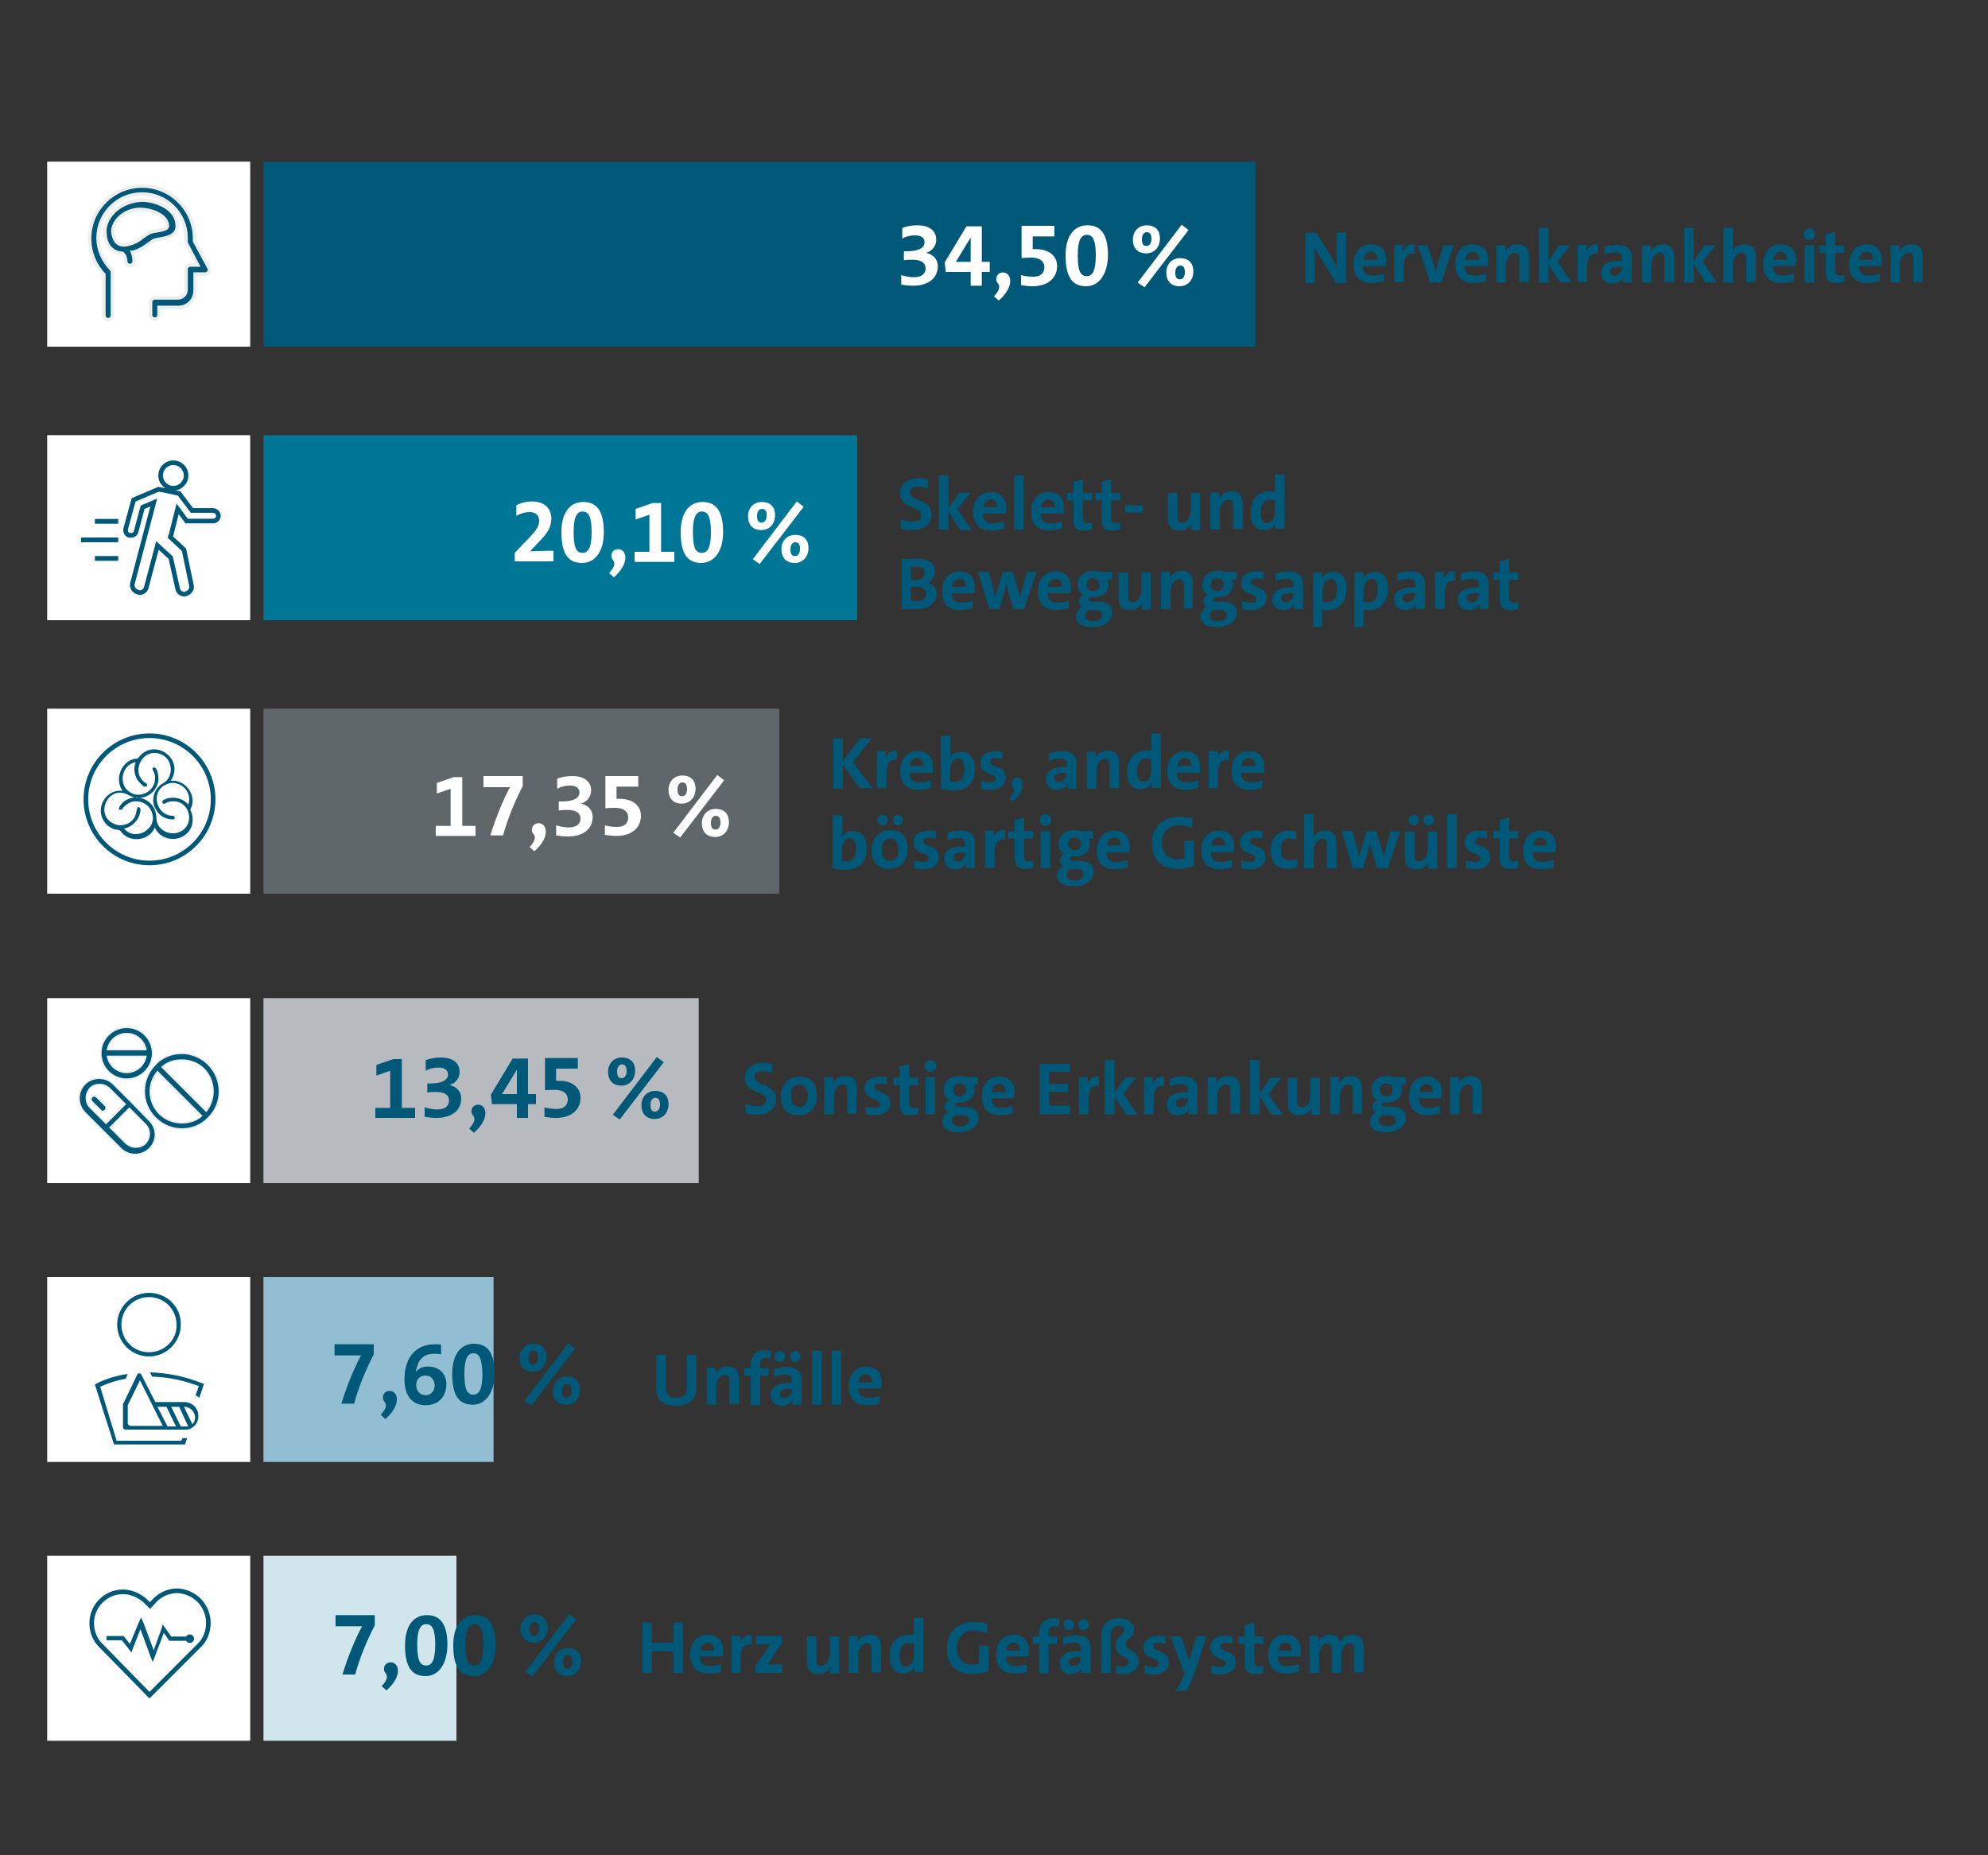 <?xml version="1.0" encoding="utf-8"?>
<!-- Generator: Adobe Illustrator 28.0.0, SVG Export Plug-In . SVG Version: 6.00 Build 0)  -->
<svg version="1.1" id="Ebene_1" xmlns="http://www.w3.org/2000/svg" xmlns:xlink="http://www.w3.org/1999/xlink" x="0px" y="0px"
	 viewBox="0 0 375 350" style="enable-background:new 0 0 375 350;" xml:space="preserve">
<rect x="0" y="0" width="375" height="350" fill="#333333" stroke="none"/>
<style type="text/css">
	.st0{fill:none;}
	.st1{enable-background:new    ;}
	.st2{fill:#005879;}
	.st3{fill:#FFFFFF;}
	.st4{fill:#5E6669;}
	.st5{fill:none;stroke:#005879;stroke-width:0.872;stroke-miterlimit:10;}
	.st6{fill-rule:evenodd;clip-rule:evenodd;fill:#005879;}
	.st7{fill:#005879;stroke:#EDEEEE;stroke-width:0.654;stroke-miterlimit:10;}
	.st8{fill:#007696;}
	.st9{fill:none;stroke:#005879;stroke-width:0.872;stroke-miterlimit:10;}
	.st10{fill:#B7BBC0;}
	.st11{fill:#D0E5EC;}
	.st12{fill:#91BED2;}
	.st13{fill:#005879;stroke:#EDEEEE;stroke-width:0.305;stroke-miterlimit:10;}
</style>
<g>
	<rect x="105.4" y="242.5" class="st0" width="382.9" height="34.9"/>
	<g class="st1">
		<path class="st2" d="M131.4,261.4c0,2.6-1.4,3.8-3.9,3.8c-3,0-3.7-1.6-3.7-3.4v-6.2h1.8v6.1c0,1.2,0.4,2,2,2c1.4,0,2-0.6,2-2.2
			v-5.9h1.8V261.4z"/>
		<path class="st2" d="M137.6,265v-4.4c0-0.8-0.2-1.2-0.9-1.2c-0.9,0-1.6,1-1.6,2.3v3.3h-1.8v-7h1.7c0,0.3,0,0.9-0.1,1.2h0
			c0.4-0.8,1.2-1.4,2.4-1.4c1.5,0,2.1,0.9,2.1,2.3v4.8H137.6z"/>
		<path class="st2" d="M145,259.5h-1.6v5.6h-1.8v-5.6h-1.2v-1.4h1.2v-0.5c0-2,1-2.9,2.8-2.9c0.5,0,1,0.1,1,0.1v1.5
			c0,0-0.5-0.1-0.9-0.1c-0.8,0-1.1,0.4-1.1,1.3v0.6h1.6V259.5z"/>
		<path class="st2" d="M149.5,265c0-0.4,0-0.8,0.1-1.1l0,0c-0.3,0.8-1.2,1.3-2.2,1.3c-1.3,0-2-0.9-2-2c0-1.6,1.3-2.3,3.4-2.3h0.6
			v-0.3c0-0.8-0.3-1.3-1.3-1.3c-0.7,0-1.5,0.2-2.1,0.4v-1.4c0.7-0.2,1.5-0.4,2.3-0.4c2.3,0,2.9,1,2.9,2.5v4.6H149.5z M147.1,256.9
			c-0.5,0-1-0.4-1-1c0-0.5,0.4-1,1-1c0.5,0,1,0.4,1,1C148.1,256.5,147.7,256.9,147.1,256.9z M149.4,262h-0.6c-1.3,0-1.7,0.4-1.7,0.9
			c0,0.5,0.3,0.8,0.9,0.8c0.9,0,1.4-0.8,1.4-1.6V262z M150,256.9c-0.5,0-1-0.4-1-1c0-0.5,0.4-1,1-1c0.5,0,1,0.4,1,1
			C151,256.5,150.5,256.9,150,256.9z"/>
		<path class="st2" d="M153.2,265v-10.2h1.8V265H153.2z"/>
		<path class="st2" d="M156.9,265v-10.2h1.8V265H156.9z"/>
		<path class="st2" d="M166,264.8c-0.7,0.2-1.6,0.3-2.4,0.3c-2.2,0-3.5-1.1-3.5-3.6c0-2.1,1.2-3.7,3.3-3.7c2,0,2.9,1.3,2.9,3
			c0,0.5-0.1,1.1-0.1,1.1h-4.3c0,1.1,0.6,1.8,1.8,1.8c0.7,0,1.5-0.1,2.2-0.3V264.8z M164.5,260.8c0-1-0.5-1.5-1.2-1.5
			c-0.7,0-1.3,0.5-1.4,1.5H164.5z"/>
	</g>
</g>
<g>
	<rect x="8.9" y="240.9" class="st3" width="38.3" height="34.9"/>
	<path class="st2" d="M28.1,243.9c-3.3,0-6,2.7-6,6s2.7,6,6,6s6-2.7,6-6l0,0C34.2,246.6,31.5,243.9,28.1,243.9z M28.1,255.1
		c-2.9,0-5.2-2.3-5.2-5.2s2.3-5.2,5.2-5.2s5.2,2.3,5.2,5.2l0,0C33.4,252.8,31,255.1,28.1,255.1z M34.4,271.3l-0.2,0.5H22l-3.1-10.2
		c1.6-0.7,3.1-1.2,4.8-1.5l0.4-0.9c-2.1,0.3-4.1,0.9-5.9,1.8l-0.3,0.2l3.6,11.3h13.4l0.4-1.2L34.4,271.3L34.4,271.3z M38.2,261
		c-3.1-1.3-6.5-2-9.9-2.1l0.4,0.8c3,0.1,6,0.7,8.8,1.8l-0.6,1.7c0.2,0.2,0.5,0.3,0.7,0.5l0.9-2.7L38.2,261z M34.7,264.5h-5.4
		l-2.6-5.1l-0.2-0.3H26l-2.7,5.6c0,0,0,0.1-0.1,0.1l0,0v0.1v4.3c0,0.3,0.2,0.5,0.5,0.5l0,0H35c1.3,0,2.4-1.1,2.4-2.4l0,0
		C37.5,265.7,36.3,264.5,34.7,264.5z M24.6,269c-0.2,0-0.4-0.2-0.5-0.4v-3.5l2.3-4.7l4.3,8.6H24.6z M31.6,269.1l-1.9-3.7h1.7
		l1.8,3.7H31.6z M35.2,269.1h-1.1l-1.8-3.7h1.5l1.7,3.7C35.3,269.1,35.3,269.1,35.2,269.1L35.2,269.1z M36.8,267.5
		c0,0.4-0.2,0.8-0.5,1.2l-1.6-3.3h0.1C35.9,265.4,36.8,266.3,36.8,267.5L36.8,267.5z"/>
</g>
<rect x="49.7" y="133.7" class="st4" width="97.3" height="34.9"/>
<rect x="138.8" y="125" class="st0" width="175.1" height="52.4"/>
<g class="st1">
	<path class="st2" d="M162.3,148.8l-3.3-4.5v4.5h-1.8v-9.5h1.8v4.3l3.2-4.3h2.2l-3.5,4.5l3.7,4.9H162.3z"/>
	<path class="st2" d="M169.2,143.4c-1.3-0.3-2,0.6-2,2.5v2.8h-1.8v-7h1.7c0,0.4,0,0.9-0.1,1.4h0c0.3-0.9,1-1.7,2.2-1.5V143.4z"/>
	<path class="st2" d="M175.7,148.6c-0.7,0.2-1.6,0.4-2.4,0.4c-2.2,0-3.5-1.1-3.5-3.6c0-2.1,1.2-3.7,3.3-3.7c2,0,2.9,1.3,2.9,3
		c0,0.5-0.1,1.1-0.1,1.1h-4.3c0,1.1,0.6,1.8,1.8,1.8c0.7,0,1.5-0.1,2.2-0.4V148.6z M174.2,144.5c0-1-0.5-1.5-1.2-1.5
		c-0.7,0-1.3,0.5-1.4,1.5H174.2z"/>
	<path class="st2" d="M179.3,141.6c0,0.4,0,1-0.1,1.4h0c0.3-0.8,1.1-1.2,2.1-1.2c1.7,0,2.6,1.2,2.6,3.3c0,2.4-1.4,4-3.8,4
		c-1.4,0-2.6-0.3-2.6-0.3v-10h1.8V141.6z M179.3,147.4c0,0,0.4,0.1,0.9,0.1c1,0,1.7-0.6,1.7-2.4c0-1.3-0.4-2-1.2-2
		c-0.9,0-1.5,1.1-1.5,2.2V147.4z"/>
	<path class="st2" d="M189.1,143.2c-0.4-0.1-0.9-0.2-1.3-0.2c-0.7,0-1,0.3-1,0.7c0,1.2,2.9,0.6,2.9,3c0,1.3-1,2.3-3,2.3
		c-0.6,0-1.1-0.1-1.6-0.2v-1.5c0.5,0.2,1.1,0.3,1.7,0.3c0.7,0,1-0.3,1-0.7c0-1.2-2.9-0.6-2.9-3c0-1.2,0.9-2.2,2.9-2.2
		c0.4,0,0.9,0.1,1.3,0.1V143.2z"/>
	<path class="st2" d="M190.4,150.6c1-1,1-1.6,0.6-2.2c-0.5-0.6-0.1-1.7,0.8-1.7c1.3,0,1.9,2.2-0.7,4.5L190.4,150.6z"/>
	<path class="st2" d="M201.4,148.8c0-0.4,0-0.8,0.1-1.1l0,0c-0.3,0.8-1.2,1.3-2.2,1.3c-1.3,0-2-0.9-2-2c0-1.6,1.3-2.3,3.4-2.3h0.6
		v-0.3c0-0.8-0.3-1.3-1.3-1.3c-0.7,0-1.5,0.2-2.1,0.4v-1.4c0.7-0.2,1.5-0.4,2.3-0.4c2.3,0,2.9,1,2.9,2.5v4.6H201.4z M201.2,145.8
		h-0.6c-1.3,0-1.7,0.4-1.7,0.9c0,0.5,0.3,0.8,0.9,0.8c0.9,0,1.4-0.8,1.4-1.6V145.8z"/>
	<path class="st2" d="M209.3,148.8v-4.4c0-0.8-0.2-1.2-0.9-1.2c-0.9,0-1.6,1-1.6,2.3v3.3H205v-7h1.7c0,0.3,0,0.9-0.1,1.2h0
		c0.4-0.8,1.2-1.4,2.4-1.4c1.5,0,2.1,0.9,2.1,2.3v4.8H209.3z"/>
	<path class="st2" d="M217.2,148.8c0-0.3,0-0.8,0.1-1.2h0c-0.4,0.8-1.1,1.3-2.2,1.3c-1.7,0-2.5-1.3-2.5-3.3c0-2.3,1.3-4,3.7-4
		c0.3,0,0.5,0,0.9,0v-3.2h1.8v10.2H217.2z M217.1,143.2c-0.3-0.1-0.6-0.1-0.9-0.1c-1,0-1.7,0.6-1.7,2.4c0,1.3,0.4,2,1.2,2
		c0.9,0,1.5-1,1.5-2.3V143.2z"/>
	<path class="st2" d="M226.1,148.6c-0.7,0.2-1.6,0.4-2.4,0.4c-2.2,0-3.5-1.1-3.5-3.6c0-2.1,1.2-3.7,3.3-3.7c2,0,2.9,1.3,2.9,3
		c0,0.5-0.1,1.1-0.1,1.1h-4.3c0,1.1,0.6,1.8,1.8,1.8c0.7,0,1.5-0.1,2.2-0.4V148.6z M224.7,144.5c0-1-0.5-1.5-1.2-1.5
		c-0.7,0-1.3,0.5-1.4,1.5H224.7z"/>
	<path class="st2" d="M231.8,143.4c-1.3-0.3-2,0.6-2,2.5v2.8H228v-7h1.7c0,0.4,0,0.9-0.1,1.4h0c0.3-0.9,1-1.7,2.2-1.5V143.4z"/>
	<path class="st2" d="M238.2,148.6c-0.7,0.2-1.6,0.4-2.4,0.4c-2.2,0-3.5-1.1-3.5-3.6c0-2.1,1.2-3.7,3.3-3.7c2,0,2.9,1.3,2.9,3
		c0,0.5-0.1,1.1-0.1,1.1h-4.3c0,1.1,0.6,1.8,1.8,1.8c0.7,0,1.5-0.1,2.2-0.4V148.6z M236.8,144.5c0-1-0.5-1.5-1.2-1.5
		c-0.7,0-1.3,0.5-1.4,1.5H236.8z"/>
</g>
<g class="st1">
	<path class="st2" d="M158.9,156.6c0,0.4,0,1-0.1,1.4h0c0.3-0.8,1.1-1.2,2.1-1.2c1.7,0,2.6,1.2,2.6,3.3c0,2.4-1.4,4-3.8,4
		c-1.4,0-2.6-0.3-2.6-0.3v-10h1.8V156.6z M158.9,162.4c0,0,0.4,0.1,0.9,0.1c1,0,1.7-0.6,1.7-2.4c0-1.3-0.4-2-1.2-2
		c-0.9,0-1.5,1.1-1.5,2.2V162.4z"/>
	<path class="st2" d="M167.7,163.9c-2,0-3.3-1.1-3.3-3.5c0-2.1,1.3-3.8,3.5-3.8c2,0,3.3,1.1,3.3,3.5
		C171.3,162.3,170,163.9,167.7,163.9z M166.5,155.7c-0.5,0-1-0.4-1-1c0-0.5,0.4-1,1-1c0.5,0,1,0.4,1,1
		C167.5,155.2,167.1,155.7,166.5,155.7z M167.9,158.2c-1,0-1.6,0.7-1.6,2.1c0,1.4,0.6,2.1,1.6,2.1c0.9,0,1.6-0.7,1.6-2.1
		C169.4,158.9,168.9,158.2,167.9,158.2z M169.4,155.7c-0.5,0-1-0.4-1-1c0-0.5,0.4-1,1-1c0.5,0,1,0.4,1,1
		C170.3,155.2,169.9,155.7,169.4,155.7z"/>
	<path class="st2" d="M176.5,158.2c-0.4-0.1-0.9-0.2-1.3-0.2c-0.7,0-1,0.3-1,0.7c0,1.2,2.9,0.6,2.9,3c0,1.3-1,2.3-3,2.3
		c-0.6,0-1.1-0.1-1.6-0.2v-1.5c0.5,0.2,1.1,0.3,1.7,0.3c0.7,0,1-0.3,1-0.7c0-1.2-2.9-0.6-2.9-3c0-1.2,0.9-2.2,2.9-2.2
		c0.4,0,0.9,0.1,1.3,0.1V158.2z"/>
	<path class="st2" d="M182.2,163.8c0-0.4,0-0.8,0.1-1.1l0,0c-0.3,0.8-1.2,1.3-2.2,1.3c-1.3,0-2-0.9-2-2c0-1.6,1.3-2.3,3.4-2.3h0.6
		v-0.3c0-0.8-0.3-1.3-1.3-1.3c-0.7,0-1.5,0.2-2.1,0.4v-1.4c0.7-0.2,1.5-0.4,2.3-0.4c2.3,0,2.9,1,2.9,2.5v4.6H182.2z M182.1,160.8
		h-0.6c-1.3,0-1.7,0.4-1.7,0.9c0,0.5,0.3,0.8,0.9,0.8c0.9,0,1.4-0.8,1.4-1.6V160.8z"/>
	<path class="st2" d="M189.6,158.4c-1.3-0.3-2,0.6-2,2.5v2.8h-1.8v-7h1.7c0,0.4,0,0.9-0.1,1.4h0c0.3-0.9,1-1.7,2.2-1.5V158.4z"/>
	<path class="st2" d="M194.9,163.7c-0.4,0.1-0.9,0.2-1.4,0.2c-1.6,0-2.1-0.6-2.1-2.2v-3.5h-1.2v-1.4h1.2v-2.1l1.8-0.5v2.6h1.7v1.4
		h-1.7v3.2c0,0.8,0.2,1.1,0.8,1.1c0.3,0,0.6-0.1,0.9-0.1V163.7z"/>
	<path class="st2" d="M197.2,155.8c-0.6,0-1.1-0.5-1.1-1.1c0-0.6,0.5-1.1,1.1-1.1c0.6,0,1.1,0.5,1.1,1.1
		C198.3,155.3,197.8,155.8,197.2,155.8z M196.3,163.8v-7h1.8v7H196.3z"/>
	<path class="st2" d="M205.4,158.2c0.1,0.3,0.2,0.5,0.2,0.8c0,1.5-1,2.6-3,2.6c-0.2,0-0.3,0-0.5,0c-0.2,0.1-0.3,0.3-0.3,0.4
		c0,0.2,0.2,0.4,1,0.4l1,0c1.6,0.1,2.5,0.7,2.5,2.1c0,1.5-1.4,2.7-3.8,2.7c-1.9,0-3.1-0.7-3.1-2c0-0.7,0.4-1.3,1.1-1.8
		c-0.4-0.2-0.6-0.6-0.6-1c0-0.5,0.3-1,0.8-1.3h0c-0.7-0.4-1-1.1-1-1.9c0-1.5,1-2.6,3-2.6c0.4,0,0.8,0.1,1.2,0.2h2.3v1.4H205.4z
		 M201.9,163.9L201.9,163.9c-0.4,0.3-0.7,0.7-0.7,1.1c0,0.7,0.6,1.1,1.5,1.1c1.1,0,1.7-0.5,1.7-1.2c0-0.5-0.3-0.9-1.2-0.9l-1.1,0
		L201.9,163.9z M202.7,158c-0.8,0-1.2,0.5-1.2,1.2c0,0.7,0.4,1.2,1.2,1.2c0.8,0,1.2-0.5,1.2-1.2C203.9,158.5,203.4,158,202.7,158z"
		/>
	<path class="st2" d="M212.8,163.6c-0.7,0.2-1.6,0.4-2.4,0.4c-2.2,0-3.5-1.1-3.5-3.6c0-2.1,1.2-3.7,3.3-3.7c2,0,2.9,1.3,2.9,3
		c0,0.5-0.1,1.1-0.1,1.1h-4.3c0,1.1,0.6,1.8,1.8,1.8c0.7,0,1.5-0.1,2.2-0.4V163.6z M211.4,159.5c0-1-0.5-1.5-1.2-1.5
		c-0.7,0-1.3,0.5-1.4,1.5H211.4z"/>
	<path class="st2" d="M225.3,163.3c-0.9,0.4-2.1,0.6-3.2,0.6c-3.1,0-4.8-1.8-4.8-4.7c0-3,1.8-5.1,5.2-5.1c0.8,0,1.7,0.1,2.4,0.3v1.8
		c-0.8-0.3-1.7-0.5-2.5-0.5c-2.2,0-3.2,1.5-3.2,3.2c0,2,1,3.2,3,3.2c0.4,0,0.8-0.1,1.2-0.2v-3.3h1.8V163.3z"/>
	<path class="st2" d="M232.5,163.6c-0.7,0.2-1.6,0.4-2.4,0.4c-2.2,0-3.5-1.1-3.5-3.6c0-2.1,1.2-3.7,3.3-3.7c2,0,2.9,1.3,2.9,3
		c0,0.5-0.1,1.1-0.1,1.1h-4.3c0,1.1,0.6,1.8,1.8,1.8c0.7,0,1.5-0.1,2.2-0.4V163.6z M231.1,159.5c0-1-0.5-1.5-1.2-1.5
		c-0.7,0-1.3,0.5-1.4,1.5H231.1z"/>
	<path class="st2" d="M238.1,158.2c-0.4-0.1-0.9-0.2-1.3-0.2c-0.7,0-1,0.3-1,0.7c0,1.2,2.9,0.6,2.9,3c0,1.3-1,2.3-3,2.3
		c-0.6,0-1.1-0.1-1.6-0.2v-1.5c0.5,0.2,1.1,0.3,1.7,0.3c0.7,0,1-0.3,1-0.7c0-1.2-2.9-0.6-2.9-3c0-1.2,0.9-2.2,2.9-2.2
		c0.4,0,0.9,0.1,1.3,0.1V158.2z"/>
	<path class="st2" d="M244.6,163.7c-0.5,0.1-1.1,0.2-1.7,0.2c-2,0-3.2-1-3.2-3.4c0-2.4,1.3-3.8,3.5-3.8c0.5,0,0.9,0.1,1.3,0.2v1.6
		c-0.4-0.2-0.9-0.3-1.3-0.3c-1.1,0-1.6,0.8-1.6,2.1c0,1.2,0.4,2,1.7,2c0.5,0,0.9-0.1,1.4-0.2V163.7z"/>
	<path class="st2" d="M250.3,163.8v-4.5c0-0.7-0.2-1.1-0.9-1.1c-0.9,0-1.6,1-1.6,2.3v3.3H246v-10.2h1.8v3c0,0.4,0,1-0.1,1.4h0
		c0.4-0.8,1.2-1.3,2.3-1.3c1.6,0,2.1,1,2.1,2.2v4.9H250.3z"/>
	<path class="st2" d="M261.8,163.8h-2l-1-3.2c-0.1-0.5-0.3-1.1-0.4-1.6h0c-0.1,0.6-0.3,1.2-0.4,1.8l-0.9,3h-1.9l-2.1-7h2l0.8,2.9
		c0.2,0.6,0.3,1.4,0.5,2h0c0.1-0.7,0.3-1.4,0.5-2l0.9-2.9h1.8l0.9,2.9c0.2,0.8,0.4,1.4,0.5,2h0c0.1-0.7,0.3-1.3,0.5-2l0.8-2.9h1.8
		L261.8,163.8z"/>
	<path class="st2" d="M269.4,163.8c0-0.3,0-0.9,0.1-1.2h0c-0.4,0.8-1.2,1.4-2.4,1.4c-1.6,0-2.1-1-2.1-2.2v-4.9h1.8v4.5
		c0,0.7,0.2,1.1,0.9,1.1c0.9,0,1.6-1,1.6-2.2v-3.4h1.8v7H269.4z M266.7,155.7c-0.5,0-1-0.4-1-1c0-0.5,0.4-1,1-1c0.5,0,1,0.4,1,1
		C267.6,155.2,267.2,155.7,266.7,155.7z M269.5,155.7c-0.5,0-1-0.4-1-1c0-0.5,0.4-1,1-1c0.5,0,1,0.4,1,1
		C270.5,155.2,270,155.7,269.5,155.7z"/>
	<path class="st2" d="M273,163.8v-10.2h1.8v10.2H273z"/>
	<path class="st2" d="M280.5,158.2c-0.4-0.1-0.9-0.2-1.3-0.2c-0.7,0-1,0.3-1,0.7c0,1.2,2.9,0.6,2.9,3c0,1.3-1,2.3-3,2.3
		c-0.6,0-1.1-0.1-1.6-0.2v-1.5c0.5,0.2,1.1,0.3,1.7,0.3c0.7,0,1-0.3,1-0.7c0-1.2-2.9-0.6-2.9-3c0-1.2,0.9-2.2,2.9-2.2
		c0.4,0,0.9,0.1,1.3,0.1V158.2z"/>
	<path class="st2" d="M286.4,163.7c-0.4,0.1-0.9,0.2-1.4,0.2c-1.6,0-2.1-0.6-2.1-2.2v-3.5h-1.2v-1.4h1.2v-2.1l1.8-0.5v2.6h1.7v1.4
		h-1.7v3.2c0,0.8,0.2,1.1,0.8,1.1c0.3,0,0.6-0.1,0.9-0.1V163.7z"/>
	<path class="st2" d="M293.2,163.6c-0.7,0.2-1.6,0.4-2.4,0.4c-2.2,0-3.5-1.1-3.5-3.6c0-2.1,1.2-3.7,3.3-3.7c2,0,2.9,1.3,2.9,3
		c0,0.5-0.1,1.1-0.1,1.1h-4.3c0,1.1,0.6,1.8,1.8,1.8c0.7,0,1.5-0.1,2.2-0.4V163.6z M291.8,159.5c0-1-0.5-1.5-1.2-1.5
		c-0.7,0-1.3,0.5-1.4,1.5H291.8z"/>
</g>
<rect x="76.4" y="137.2" class="st0" width="74.8" height="34.9"/>
<g class="st1">
	<path class="st3" d="M82.2,157.7v-1.9H85v-7l-2.6,0.9v-2l3.2-1.1h1.6v9.2h2.5v1.9H82.2z"/>
	<path class="st3" d="M98.6,148.3c-1.5,2.9-2.9,6.3-3.7,9.3h-2.4c1-3.3,2.4-6.7,3.7-9.1c-0.6,0-3,0-5,0v-2.1h7.4V148.3z"/>
	<path class="st3" d="M99.9,159.8c1.1-1.2,1.2-1.9,0.7-2.5c-0.6-0.7-0.2-2,1-2c1.6,0,2.3,2.6-0.8,5.3L99.9,159.8z"/>
	<path class="st3" d="M104.9,155.7c0.7,0.2,1.5,0.4,2.4,0.4c1.5,0,2.2-0.7,2.2-1.7c0-0.9-0.7-1.6-2.4-1.6c-0.6,0-1.1,0-1.7,0.1v-1.7
		h0.5c2,0,3.4-0.5,3.4-1.7c0-0.8-0.6-1.3-1.8-1.3c-0.9,0-1.7,0.2-2.4,0.6v-1.9c0.8-0.3,1.7-0.5,2.8-0.5c2.4,0,3.6,1.1,3.6,2.7
		c0,1.2-0.7,2.1-1.9,2.5l0,0c1.4,0.3,2.2,1.3,2.2,2.5c0,2.3-1.8,3.7-4.7,3.7c-0.8,0-1.6-0.1-2.2-0.2V155.7z"/>
	<path class="st3" d="M114.1,155.7c0.6,0.2,1.6,0.3,2.3,0.3c1.3,0,2.1-0.6,2.1-1.8c0-1.1-0.9-1.8-2.4-1.8c-0.7,0-1.4,0-1.9,0.1v-6.1
		h6.2v2l-4.1,0v2.3c0.2,0,0.4,0,0.6,0c2.5,0,4,1.3,4,3.2c0,2.3-1.8,3.8-4.6,3.8c-0.8,0-1.6-0.1-2.2-0.2V155.7z"/>
	<path class="st3" d="M128.6,151.6c-1.6,0-2.5-1-2.5-2.6s1.1-2.7,2.6-2.7c1.5,0,2.5,0.8,2.5,2.5
		C131.2,150.5,130.1,151.6,128.6,151.6z M128.3,158l-1.3-0.9l8.3-10.9l1.3,1L128.3,158z M128.7,147.6c-0.5,0-0.9,0.5-0.9,1.3
		c0,1,0.3,1.3,0.9,1.3c0.5,0,0.9-0.5,0.9-1.3C129.6,148,129.3,147.6,128.7,147.6z M134.9,157.9c-1.6,0-2.5-1-2.5-2.6
		c0-1.6,1.1-2.7,2.6-2.7c1.5,0,2.5,0.8,2.5,2.5C137.5,156.8,136.4,157.9,134.9,157.9z M135,153.9c-0.5,0-0.9,0.5-0.9,1.3
		c0,1,0.3,1.3,0.9,1.3c0.5,0,0.9-0.5,0.9-1.3C135.9,154.3,135.6,153.9,135,153.9z"/>
</g>
<g>
	<rect x="8.9" y="133.7" class="st3" width="38.3" height="34.9"/>
	<g>
		<g>
			<circle class="st5" cx="28.2" cy="150.8" r="12"/>
		</g>
		<g>
			<path class="st6" d="M26,143.1c2.9-4.2,9,0,6.2,4.2c2.5-0.3,4.7,2.3,4,4.7c-0.1,0.3-0.2,0.5-0.3,0.8c0.1,0.2,0.2,0.4,0.3,0.7
				c0.2,0.7,0.2,1.5,0,2.2c-1,3.2-5.6,3.5-7,0.4c-1,2.5-4.6,3-6.3,0.9c-0.3-0.6-1-0.4-1.5-0.6c-0.7-0.3-1.4-0.8-1.8-1.5
				c-1.7-2.6,0.5-6.1,3.5-5.7C21.4,146.7,23.2,143.1,26,143.1z M30.7,147.8c2.3-1.2,1.9-4.9-0.6-5.6c-3.4-1.1-5.6,3.8-2.5,5.6
				c0.6,0.7-0.5,0.8-0.9,0.2c-0.4-0.4-0.8-0.8-1-1.3c-0.4-0.9-0.5-2-0.1-2.9c-2.7,0.4-3.4,4.4-1,5.7c1.7,1.1,4.2,0,4.6-2.1
				c0.1-0.6,0.1-1.2-0.2-1.8c-0.1-0.2-0.4-0.6-0.1-0.8c0.8-0.3,1,1.7,1,2.2c-0.1,2-1.9,3.6-3.8,3.5c-1.1,0.1-1.9-0.7-2.9-0.9
				c-3.2-0.6-4.9,4-2.1,5.6c1.4,0.9,3.3,0.5,4.2-0.9c0.5-0.4,0.4-3,1.2-1.7c0,1.8-1.4,3.4-3.1,3.7c2,2.5,6.3,0.2,5.3-2.9
				c-0.5-1.8-2.7-2.8-4.4-1.9c-0.5,0.3-1,0.7-1.3,1.2c-1.4,0.5,0.1-1.5,0.7-1.7c2-1.3,5-0.2,5.6,2.1c0.1,0.3,0.2,0.7,0.2,1.1
				c-0.1,2.9,3.9,4.1,5.6,1.8c1.3-1.7,0.3-4.5-1.9-4.8c-0.7-0.1-1.5,0-2.1,0.4c-0.5,0.2-0.7-0.5-0.2-0.7c1.5-0.8,3.6-0.4,4.6,0.9
				c1-2.6-2-5.1-4.4-3.7c-2.7,1.4-1.6,5.8,1.5,5.8c0.4,0,0.5,0.6,0.1,0.7c-0.4,0-0.9-0.1-1.3-0.2c-0.9-0.3-1.7-1-2.1-1.9
				C28.4,150.9,29.1,148.7,30.7,147.8L30.7,147.8z"/>
		</g>
	</g>
</g>
<rect x="49.7" y="30.5" class="st2" width="187.1" height="34.9"/>
<rect x="164" y="30.4" class="st0" width="74.8" height="34.9"/>
<g class="st1">
	<path class="st3" d="M170,51.9c0.7,0.2,1.5,0.4,2.4,0.4c1.5,0,2.2-0.7,2.2-1.7c0-0.9-0.7-1.6-2.4-1.6c-0.6,0-1.1,0-1.7,0.1v-1.7
		h0.5c2,0,3.4-0.5,3.4-1.7c0-0.8-0.6-1.3-1.8-1.3c-0.9,0-1.7,0.2-2.4,0.6V43c0.8-0.3,1.7-0.5,2.8-0.5c2.4,0,3.6,1.1,3.6,2.7
		c0,1.2-0.7,2.1-1.9,2.5l0,0c1.4,0.3,2.2,1.3,2.2,2.5c0,2.3-1.8,3.7-4.7,3.7c-0.8,0-1.6-0.1-2.2-0.2V51.9z"/>
	<path class="st3" d="M185.2,51.3v2.6h-2.1v-2.6h-4.7l-0.2-1.8l4.1-6.8h2.9v6.7h1.5v1.9H185.2z M183.1,44.8L183.1,44.8l-2.8,4.6
		c0.7,0,2.3,0,2.8,0V44.8z"/>
	<path class="st3" d="M187.5,55.9c1.1-1.2,1.2-1.9,0.7-2.5c-0.6-0.7-0.2-2,1-2c1.6,0,2.3,2.6-0.8,5.3L187.5,55.9z"/>
	<path class="st3" d="M192.6,51.9c0.6,0.2,1.6,0.3,2.3,0.3c1.3,0,2.1-0.6,2.1-1.8c0-1.1-0.9-1.8-2.4-1.8c-0.7,0-1.4,0-1.9,0.1v-6.1
		h6.2v2l-4.1,0V47c0.2,0,0.4,0,0.6,0c2.5,0,4,1.3,4,3.2c0,2.3-1.8,3.8-4.6,3.8c-0.8,0-1.6-0.1-2.2-0.2V51.9z"/>
	<path class="st3" d="M204.9,54c-2.4,0-3.9-1.4-3.9-5.8c0-3.8,1.7-5.7,4.1-5.7c2.5,0,3.9,1.6,3.9,5.7C208.9,52.2,207,54,204.9,54z
		 M205,44.3c-1,0-1.7,0.9-1.7,3.8c0,3,0.5,4,1.7,4c1.1,0,1.7-1.1,1.7-3.9C206.7,45.2,206.1,44.3,205,44.3z"/>
	<path class="st3" d="M216.2,47.8c-1.6,0-2.5-1-2.5-2.6s1.1-2.7,2.6-2.7c1.5,0,2.5,0.8,2.5,2.5C218.8,46.7,217.7,47.8,216.2,47.8z
		 M215.9,54.2l-1.3-0.9l8.3-10.9l1.3,1L215.9,54.2z M216.3,43.8c-0.5,0-0.9,0.5-0.9,1.3c0,1,0.3,1.3,0.9,1.3c0.5,0,0.9-0.5,0.9-1.3
		C217.2,44.2,216.9,43.8,216.3,43.8z M222.5,54c-1.6,0-2.5-1-2.5-2.6c0-1.6,1.1-2.7,2.6-2.7c1.5,0,2.5,0.8,2.5,2.5
		C225.1,52.9,224,54,222.5,54z M222.6,50.1c-0.5,0-0.9,0.5-0.9,1.3c0,1,0.3,1.3,0.9,1.3c0.5,0,0.9-0.5,0.9-1.3
		C223.5,50.4,223.2,50.1,222.6,50.1z"/>
</g>
<rect x="227.8" y="30.7" class="st0" width="178" height="34.9"/>
<g class="st1">
	<path class="st2" d="M252,53.3l-3-4.8c-0.5-0.9-0.8-1.4-1.1-2h0c0.1,1,0.1,2.7,0.1,4.3v2.6h-1.8v-9.5h2.1l2.8,4.5
		c0.5,0.8,0.9,1.5,1.1,2.1h0c-0.1-1-0.1-2.7-0.1-4.3v-2.3h1.8v9.5H252z"/>
	<path class="st2" d="M261.2,53c-0.7,0.2-1.6,0.4-2.4,0.4c-2.2,0-3.5-1.1-3.5-3.6c0-2.1,1.2-3.7,3.3-3.7c2,0,2.9,1.3,2.9,3
		c0,0.5-0.1,1.1-0.1,1.1h-4.3c0,1.1,0.6,1.8,1.8,1.8c0.7,0,1.5-0.1,2.2-0.4V53z M259.8,49c0-1-0.5-1.5-1.2-1.5
		c-0.7,0-1.3,0.5-1.4,1.5H259.8z"/>
	<path class="st2" d="M266.8,47.9c-1.3-0.3-2,0.6-2,2.5v2.8h-1.8v-7h1.7c0,0.4,0,0.9-0.1,1.4h0c0.3-0.9,1-1.7,2.2-1.5V47.9z"/>
	<path class="st2" d="M271.9,53.3h-2.1l-2.4-7h1.9l1.1,3.4c0.2,0.7,0.3,1.2,0.4,1.7h0c0.1-0.5,0.2-1.1,0.4-1.7l1.1-3.4h1.9
		L271.9,53.3z"/>
	<path class="st2" d="M280.4,53c-0.7,0.2-1.6,0.4-2.4,0.4c-2.2,0-3.5-1.1-3.5-3.6c0-2.1,1.2-3.7,3.3-3.7c2,0,2.9,1.3,2.9,3
		c0,0.5-0.1,1.1-0.1,1.1h-4.3c0,1.1,0.6,1.8,1.8,1.8c0.7,0,1.5-0.1,2.2-0.4V53z M279,49c0-1-0.5-1.5-1.2-1.5c-0.7,0-1.3,0.5-1.4,1.5
		H279z"/>
	<path class="st2" d="M286.6,53.3v-4.4c0-0.8-0.2-1.2-0.9-1.2c-0.9,0-1.6,1-1.6,2.3v3.3h-1.8v-7h1.7c0,0.3,0,0.9-0.1,1.2h0
		c0.4-0.8,1.2-1.4,2.4-1.4c1.5,0,2.1,0.9,2.1,2.3v4.8H286.6z"/>
	<path class="st2" d="M294.3,53.3l-2.2-3.4v3.4h-1.8V43h1.8v6.2l2-2.9h2.1l-2.4,3.1l2.7,3.9H294.3z"/>
	<path class="st2" d="M301.4,47.9c-1.3-0.3-2,0.6-2,2.5v2.8h-1.8v-7h1.7c0,0.4,0,0.9-0.1,1.4h0c0.3-0.9,1-1.7,2.2-1.5V47.9z"/>
	<path class="st2" d="M306.1,53.3c0-0.4,0-0.8,0.1-1.1l0,0c-0.3,0.8-1.2,1.3-2.2,1.3c-1.3,0-2-0.9-2-2c0-1.6,1.3-2.3,3.4-2.3h0.6
		v-0.3c0-0.8-0.3-1.3-1.3-1.3c-0.7,0-1.5,0.2-2.1,0.4v-1.4c0.7-0.2,1.5-0.4,2.3-0.4c2.3,0,2.9,1,2.9,2.5v4.6H306.1z M306,50.3h-0.6
		c-1.3,0-1.7,0.4-1.7,0.9c0,0.5,0.3,0.8,0.9,0.8c0.9,0,1.4-0.8,1.4-1.6V50.3z"/>
	<path class="st2" d="M314,53.3v-4.4c0-0.8-0.2-1.2-0.9-1.2c-0.9,0-1.6,1-1.6,2.3v3.3h-1.8v-7h1.7c0,0.3,0,0.9-0.1,1.2h0
		c0.4-0.8,1.2-1.4,2.4-1.4c1.5,0,2.1,0.9,2.1,2.3v4.8H314z"/>
	<path class="st2" d="M321.7,53.3l-2.2-3.4v3.4h-1.8V43h1.8v6.2l2-2.9h2.1l-2.4,3.1l2.7,3.9H321.7z"/>
	<path class="st2" d="M329.4,53.3v-4.5c0-0.7-0.2-1.1-0.9-1.1c-0.9,0-1.6,1-1.6,2.3v3.3h-1.8V43h1.8v3c0,0.4,0,1-0.1,1.4h0
		c0.4-0.8,1.2-1.3,2.3-1.3c1.6,0,2.1,1,2.1,2.2v4.9H329.4z"/>
	<path class="st2" d="M338.5,53c-0.7,0.2-1.6,0.4-2.4,0.4c-2.2,0-3.5-1.1-3.5-3.6c0-2.1,1.2-3.7,3.3-3.7c2,0,2.9,1.3,2.9,3
		c0,0.5-0.1,1.1-0.1,1.1h-4.3c0,1.1,0.6,1.8,1.8,1.8c0.7,0,1.5-0.1,2.2-0.4V53z M337.1,49c0-1-0.5-1.5-1.2-1.5
		c-0.7,0-1.3,0.5-1.4,1.5H337.1z"/>
	<path class="st2" d="M341.3,45.3c-0.6,0-1.1-0.5-1.1-1.1c0-0.6,0.5-1.1,1.1-1.1s1.1,0.5,1.1,1.1C342.4,44.8,341.9,45.3,341.3,45.3z
		 M340.4,53.3v-7h1.8v7H340.4z"/>
	<path class="st2" d="M347.9,53.2c-0.4,0.1-0.9,0.2-1.4,0.2c-1.6,0-2.1-0.6-2.1-2.2v-3.5h-1.2v-1.4h1.2v-2.1l1.8-0.5v2.6h1.7v1.4
		h-1.7v3.2c0,0.8,0.2,1.1,0.8,1.1c0.3,0,0.6-0.1,0.9-0.1V53.2z"/>
	<path class="st2" d="M354.7,53c-0.7,0.2-1.6,0.4-2.4,0.4c-2.2,0-3.5-1.1-3.5-3.6c0-2.1,1.2-3.7,3.3-3.7c2,0,2.9,1.3,2.9,3
		c0,0.5-0.1,1.1-0.1,1.1h-4.3c0,1.1,0.6,1.8,1.8,1.8c0.7,0,1.5-0.1,2.2-0.4V53z M353.3,49c0-1-0.5-1.5-1.2-1.5
		c-0.7,0-1.3,0.5-1.4,1.5H353.3z"/>
	<path class="st2" d="M360.9,53.3v-4.4c0-0.8-0.2-1.2-0.9-1.2c-0.9,0-1.6,1-1.6,2.3v3.3h-1.8v-7h1.7c0,0.3,0,0.9-0.1,1.2h0
		c0.4-0.8,1.2-1.4,2.4-1.4c1.5,0,2.1,0.9,2.1,2.3v4.8H360.9z"/>
</g>
<g>
	<rect x="8.9" y="30.5" class="st3" width="38.3" height="34.9"/>
	<path class="st7" d="M16.9,45c0,2.6,1,5,2.7,6.8v7.7c0,0.5,0.4,0.8,0.8,0.8c0.5,0,0.8-0.4,0.8-0.8v-8.1c0-0.3-0.1-0.5-0.3-0.7
		c-1.5-1.6-2.4-3.6-2.4-5.8c0-4.6,3.7-8.3,8.3-8.3s8.3,3.7,8.3,8.3v0.7c0,0.1,0,0.3,0.1,0.4l2.1,4h-1.4c-0.5,0-0.8,0.4-0.8,0.8v3.9
		c0,0.8-0.7,1.5-1.5,1.5h-4.4c-0.5,0-0.8,0.4-0.8,0.8v2.4c0,0.5,0.4,0.8,0.8,0.8c0.5,0,0.8-0.4,0.8-0.8V58h3.6
		c1.8,0,3.2-1.4,3.2-3.2v-3.1h1.9c0.3,0,0.6-0.2,0.7-0.4c0.1-0.3,0.2-0.6,0-0.8l-2.7-5V45c0-5.5-4.5-9.9-9.9-9.9S16.9,39.5,16.9,45z
		 M23.1,47.8c0.5,0.4,0.6,1.1,0.6,1.4c0,0.5,0.3,0.8,0.8,0.9l0,0c0.4,0,0.8-0.4,0.8-0.8c0-0.6-0.1-1.2-0.3-1.7c0,0,0,0,0.1,0
		c1.4-0.4,2.3-1.1,3-1.6c0.4-0.3,0.8-0.6,1.1-0.7c0.3-0.1,0.6-0.1,1-0.2c1.1-0.2,2.2-0.4,2.9-1.3c0.4-0.6,0.4-1.3,0.2-2.2
		c-0.8-2.9-5-4.1-7.2-3.8c-4.1,0.5-6.6,3.6-6.3,6.3C19.9,46.3,21.2,47.7,23.1,47.8z M23.4,46.2c-1.5,0-1.9-1.2-2.1-2.3
		c-0.2-1.6,1.5-4.1,4.8-4.4c0.1,0,0.3,0,0.4,0c1.8,0,4.5,0.9,5,2.6c0.1,0.4,0.1,0.7,0,0.8c-0.2,0.3-1,0.5-1.7,0.6
		c-0.4,0.1-0.7,0.1-1.1,0.2c-0.7,0.2-1.2,0.6-1.8,1c-0.6,0.5-1.3,1-2.4,1.3C24.2,46.1,23.8,46.2,23.4,46.2L23.4,46.2z"/>
</g>
<rect x="49.7" y="82.1" class="st8" width="112" height="34.9"/>
<rect x="151.7" y="84.9" class="st0" width="278.7" height="34.9"/>
<g class="st1">
	<path class="st2" d="M174.9,92.1c-0.5-0.2-1.2-0.3-1.7-0.3c-1,0-1.6,0.4-1.6,1.1c0,1.7,4.1,1.1,4.1,4.2c0,1.7-1.3,2.9-3.6,2.9
		c-0.8,0-1.6-0.1-2.2-0.3v-1.7c0.6,0.2,1.5,0.4,2.3,0.4c0.9,0,1.6-0.4,1.6-1.2c0-1.8-4-1.1-4-4.2c0-1.6,1.3-2.8,3.6-2.8
		c0.5,0,1.1,0.1,1.6,0.2V92.1z"/>
	<path class="st2" d="M181.1,99.9l-2.2-3.4v3.4h-1.8V89.7h1.8v6.2l2-2.9h2.1l-2.4,3.1l2.7,3.9H181.1z"/>
	<path class="st2" d="M189.5,99.7c-0.7,0.2-1.6,0.4-2.4,0.4c-2.2,0-3.5-1.1-3.5-3.6c0-2.1,1.2-3.7,3.3-3.7c2,0,2.9,1.3,2.9,3
		c0,0.5-0.1,1.1-0.1,1.1h-4.3c0,1.1,0.6,1.8,1.8,1.8c0.7,0,1.5-0.1,2.2-0.4V99.7z M188.1,95.7c0-1-0.5-1.5-1.2-1.5
		c-0.7,0-1.3,0.5-1.4,1.5H188.1z"/>
	<path class="st2" d="M191.3,99.9V89.7h1.8v10.2H191.3z"/>
	<path class="st2" d="M200.4,99.7c-0.7,0.2-1.6,0.4-2.4,0.4c-2.2,0-3.5-1.1-3.5-3.6c0-2.1,1.2-3.7,3.3-3.7c2,0,2.9,1.3,2.9,3
		c0,0.5-0.1,1.1-0.1,1.1h-4.3c0,1.1,0.6,1.8,1.8,1.8c0.7,0,1.5-0.1,2.2-0.4V99.7z M199,95.7c0-1-0.5-1.5-1.2-1.5
		c-0.7,0-1.3,0.5-1.4,1.5H199z"/>
	<path class="st2" d="M206,99.9c-0.4,0.1-0.9,0.2-1.4,0.2c-1.6,0-2.1-0.6-2.1-2.2v-3.5h-1.2V93h1.2v-2.1l1.8-0.5V93h1.7v1.4h-1.7
		v3.2c0,0.8,0.2,1.1,0.8,1.1c0.3,0,0.6-0.1,0.9-0.1V99.9z"/>
	<path class="st2" d="M211.3,99.9c-0.4,0.1-0.9,0.2-1.4,0.2c-1.6,0-2.1-0.6-2.1-2.2v-3.5h-1.2V93h1.2v-2.1l1.8-0.5V93h1.7v1.4h-1.7
		v3.2c0,0.8,0.2,1.1,0.8,1.1c0.3,0,0.6-0.1,0.9-0.1V99.9z"/>
	<path class="st2" d="M212.2,96.7v-1.4h3.4v1.4H212.2z"/>
	<path class="st2" d="M224.7,99.9c0-0.3,0-0.9,0.1-1.2h0c-0.4,0.8-1.2,1.4-2.4,1.4c-1.6,0-2.1-1-2.1-2.2V93h1.8v4.5
		c0,0.7,0.2,1.1,0.9,1.1c0.9,0,1.6-1,1.6-2.2V93h1.8v7H224.7z"/>
	<path class="st2" d="M232.6,99.9v-4.4c0-0.8-0.2-1.2-0.9-1.2c-0.9,0-1.6,1-1.6,2.3v3.3h-1.8v-7h1.7c0,0.3,0,0.9-0.1,1.2h0
		c0.4-0.8,1.2-1.4,2.4-1.4c1.5,0,2.1,0.9,2.1,2.3v4.8H232.6z"/>
	<path class="st2" d="M240.5,99.9c0-0.3,0-0.8,0.1-1.2h0c-0.4,0.8-1.1,1.3-2.2,1.3c-1.7,0-2.5-1.3-2.5-3.3c0-2.3,1.3-4,3.7-4
		c0.3,0,0.5,0,0.9,0v-3.2h1.8v10.2H240.5z M240.4,94.4c-0.3-0.1-0.6-0.1-0.9-0.1c-1,0-1.7,0.6-1.7,2.4c0,1.3,0.4,2,1.2,2
		c0.9,0,1.5-1,1.5-2.3V94.4z"/>
</g>
<g class="st1">
	<path class="st2" d="M170.1,105.5c0,0,1.5-0.1,2.9-0.1c2.3,0,3.4,0.9,3.4,2.4c0,0.9-0.5,1.7-1.4,2.1v0c1,0.3,1.7,1.1,1.7,2.1
		c0,1.4-1.1,2.9-3.8,2.9c-0.6,0-1.6,0-2.8,0V105.5z M171.9,109.4c0.2,0,0.5,0,0.8,0c1.2,0,1.7-0.5,1.7-1.3c0-0.7-0.4-1.2-1.6-1.2
		c-0.3,0-0.7,0-1,0V109.4z M171.9,113.4c0.2,0,0.7,0,1,0c1.2,0,1.8-0.6,1.8-1.4c0-0.8-0.6-1.3-2-1.3c-0.2,0-0.7,0-0.9,0V113.4z"/>
	<path class="st2" d="M183.6,114.7c-0.7,0.2-1.6,0.4-2.4,0.4c-2.2,0-3.5-1.1-3.5-3.6c0-2.1,1.2-3.7,3.3-3.7c2,0,2.9,1.3,2.9,3
		c0,0.5-0.1,1.1-0.1,1.1h-4.3c0,1.1,0.6,1.8,1.8,1.8c0.7,0,1.5-0.1,2.2-0.4V114.7z M182.2,110.7c0-1-0.5-1.5-1.2-1.5
		c-0.7,0-1.3,0.5-1.4,1.5H182.2z"/>
	<path class="st2" d="M193.2,114.9h-2l-1-3.2c-0.1-0.5-0.3-1.1-0.4-1.6h0c-0.1,0.6-0.3,1.2-0.4,1.8l-0.9,3h-1.9l-2.1-7h2l0.8,2.9
		c0.2,0.6,0.3,1.4,0.5,2h0c0.1-0.7,0.3-1.4,0.5-2l0.9-2.9h1.8l0.9,2.9c0.2,0.8,0.4,1.4,0.5,2h0c0.1-0.7,0.3-1.3,0.5-2l0.8-2.9h1.8
		L193.2,114.9z"/>
	<path class="st2" d="M201.7,114.7c-0.7,0.2-1.6,0.4-2.4,0.4c-2.2,0-3.5-1.1-3.5-3.6c0-2.1,1.2-3.7,3.3-3.7c2,0,2.9,1.3,2.9,3
		c0,0.5-0.1,1.1-0.1,1.1h-4.3c0,1.1,0.6,1.8,1.8,1.8c0.7,0,1.5-0.1,2.2-0.4V114.7z M200.3,110.7c0-1-0.5-1.5-1.2-1.5
		c-0.7,0-1.3,0.5-1.4,1.5H200.3z"/>
	<path class="st2" d="M208.9,109.3c0.1,0.3,0.2,0.5,0.2,0.8c0,1.5-1,2.6-3,2.6c-0.2,0-0.3,0-0.5,0c-0.2,0.1-0.3,0.3-0.3,0.4
		c0,0.2,0.2,0.4,1,0.4l1,0c1.6,0.1,2.5,0.7,2.5,2.1c0,1.5-1.4,2.7-3.8,2.7c-1.9,0-3-0.7-3-2c0-0.7,0.4-1.3,1.1-1.8
		c-0.4-0.2-0.6-0.6-0.6-1c0-0.5,0.3-1,0.8-1.3h0c-0.7-0.4-1-1.1-1-1.9c0-1.5,1-2.6,3-2.6c0.4,0,0.8,0.1,1.2,0.2h2.3v1.4H208.9z
		 M205.4,115L205.4,115c-0.4,0.3-0.7,0.7-0.7,1.1c0,0.7,0.6,1.1,1.5,1.1c1.1,0,1.7-0.5,1.7-1.2c0-0.5-0.3-0.9-1.2-0.9l-1.1,0
		L205.4,115z M206.2,109.1c-0.8,0-1.2,0.5-1.2,1.2c0,0.7,0.4,1.2,1.2,1.2c0.8,0,1.2-0.5,1.2-1.2
		C207.4,109.6,206.9,109.1,206.2,109.1z"/>
	<path class="st2" d="M215.4,114.9c0-0.3,0-0.9,0.1-1.2h0c-0.4,0.8-1.2,1.4-2.4,1.4c-1.6,0-2.1-1-2.1-2.2V108h1.8v4.5
		c0,0.7,0.2,1.1,0.9,1.1c0.9,0,1.6-1,1.6-2.2V108h1.8v7H215.4z"/>
	<path class="st2" d="M223.3,114.9v-4.4c0-0.8-0.2-1.2-0.9-1.2c-0.9,0-1.6,1-1.6,2.3v3.3H219v-7h1.7c0,0.3,0,0.9-0.1,1.2h0
		c0.4-0.8,1.2-1.4,2.3-1.4c1.5,0,2.1,0.9,2.1,2.3v4.8H223.3z"/>
	<path class="st2" d="M232.4,109.3c0.1,0.3,0.2,0.5,0.2,0.8c0,1.5-1,2.6-3,2.6c-0.2,0-0.3,0-0.5,0c-0.2,0.1-0.3,0.3-0.3,0.4
		c0,0.2,0.2,0.4,1,0.4l1,0c1.6,0.1,2.5,0.7,2.5,2.1c0,1.5-1.4,2.7-3.8,2.7c-1.9,0-3-0.7-3-2c0-0.7,0.4-1.3,1.1-1.8
		c-0.4-0.2-0.6-0.6-0.6-1c0-0.5,0.3-1,0.8-1.3h0c-0.7-0.4-1-1.1-1-1.9c0-1.5,1-2.6,3-2.6c0.4,0,0.8,0.1,1.2,0.2h2.3v1.4H232.4z
		 M228.9,115L228.9,115c-0.4,0.3-0.7,0.7-0.7,1.1c0,0.7,0.6,1.1,1.5,1.1c1.1,0,1.7-0.5,1.7-1.2c0-0.5-0.3-0.9-1.2-0.9l-1.1,0
		L228.9,115z M229.6,109.1c-0.8,0-1.2,0.5-1.2,1.2c0,0.7,0.4,1.2,1.2,1.2c0.8,0,1.2-0.5,1.2-1.2
		C230.9,109.6,230.4,109.1,229.6,109.1z"/>
	<path class="st2" d="M238.3,109.3c-0.4-0.1-0.9-0.2-1.3-0.2c-0.7,0-1,0.3-1,0.7c0,1.2,2.9,0.6,2.9,3c0,1.3-1,2.3-3,2.3
		c-0.6,0-1.1-0.1-1.6-0.2v-1.5c0.5,0.2,1.1,0.3,1.7,0.3c0.7,0,1-0.3,1-0.7c0-1.2-2.9-0.6-2.9-3c0-1.2,0.9-2.2,2.9-2.2
		c0.4,0,0.9,0.1,1.3,0.1V109.3z"/>
	<path class="st2" d="M244.1,114.9c0-0.4,0-0.8,0.1-1.1l0,0c-0.3,0.8-1.2,1.3-2.2,1.3c-1.3,0-2-0.9-2-2c0-1.6,1.3-2.3,3.4-2.3h0.6
		v-0.3c0-0.8-0.3-1.3-1.3-1.3c-0.7,0-1.5,0.2-2.1,0.4v-1.4c0.7-0.2,1.5-0.4,2.3-0.4c2.3,0,2.9,1,2.9,2.5v4.6H244.1z M244,111.9h-0.6
		c-1.3,0-1.7,0.4-1.7,0.9c0,0.5,0.3,0.8,0.9,0.8c0.9,0,1.4-0.8,1.4-1.6V111.9z"/>
	<path class="st2" d="M247.7,118.3V108h1.7c0,0.3,0,0.8-0.1,1.2h0c0.4-0.8,1.1-1.3,2.2-1.3c1.7,0,2.5,1.2,2.5,3.2c0,2.4-1.3,4-3.7,4
		c-0.3,0-0.6,0-0.9-0.1v3.3H247.7z M249.5,113.5c0.3,0.1,0.6,0.1,0.9,0.1c1,0,1.8-0.6,1.8-2.4c0-1.3-0.4-2-1.2-2
		c-0.9,0-1.5,1.1-1.5,2.3V113.5z"/>
	<path class="st2" d="M255.5,118.3V108h1.7c0,0.3,0,0.8-0.1,1.2h0c0.4-0.8,1.1-1.3,2.2-1.3c1.7,0,2.5,1.2,2.5,3.2c0,2.4-1.3,4-3.7,4
		c-0.3,0-0.6,0-0.9-0.1v3.3H255.5z M257.3,113.5c0.3,0.1,0.6,0.1,0.9,0.1c1,0,1.7-0.6,1.7-2.4c0-1.3-0.4-2-1.2-2
		c-0.9,0-1.5,1.1-1.5,2.3V113.5z"/>
	<path class="st2" d="M267.1,114.9c0-0.4,0-0.8,0.1-1.1l0,0c-0.3,0.8-1.2,1.3-2.2,1.3c-1.3,0-2-0.9-2-2c0-1.6,1.3-2.3,3.4-2.3h0.6
		v-0.3c0-0.8-0.3-1.3-1.3-1.3c-0.7,0-1.5,0.2-2.1,0.4v-1.4c0.7-0.2,1.5-0.4,2.3-0.4c2.3,0,2.9,1,2.9,2.5v4.6H267.1z M266.9,111.9
		h-0.6c-1.3,0-1.7,0.4-1.7,0.9c0,0.5,0.3,0.8,0.9,0.8c0.9,0,1.4-0.8,1.4-1.6V111.9z"/>
	<path class="st2" d="M274.5,109.6c-1.3-0.3-2,0.6-2,2.5v2.8h-1.8v-7h1.7c0,0.4,0,0.9-0.1,1.4h0c0.3-0.9,1-1.7,2.2-1.5V109.6z"/>
	<path class="st2" d="M279.1,114.9c0-0.4,0-0.8,0.1-1.1l0,0c-0.3,0.8-1.2,1.3-2.2,1.3c-1.3,0-2-0.9-2-2c0-1.6,1.3-2.3,3.4-2.3h0.6
		v-0.3c0-0.8-0.3-1.3-1.3-1.3c-0.7,0-1.5,0.2-2.1,0.4v-1.4c0.7-0.2,1.5-0.4,2.3-0.4c2.3,0,2.9,1,2.9,2.5v4.6H279.1z M279,111.9h-0.6
		c-1.3,0-1.7,0.4-1.7,0.9c0,0.5,0.3,0.8,0.9,0.8c0.9,0,1.4-0.8,1.4-1.6V111.9z"/>
	<path class="st2" d="M286.4,114.9c-0.4,0.1-0.9,0.2-1.4,0.2c-1.6,0-2.1-0.6-2.1-2.2v-3.5h-1.2V108h1.2v-2.1l1.8-0.5v2.6h1.7v1.4
		h-1.7v3.2c0,0.8,0.2,1.1,0.8,1.1c0.3,0,0.6-0.1,0.9-0.1V114.9z"/>
</g>
<rect x="91.4" y="82.6" class="st0" width="74.8" height="34.9"/>
<g class="st1">
	<path class="st3" d="M97.1,106v-1.7l1.6-1.7c2.4-2.4,3-3.2,3-4.4c0-0.9-0.6-1.6-1.8-1.6c-0.9,0-1.8,0.3-2.5,0.7v-2
		c0.8-0.4,1.8-0.7,2.9-0.7c2.6,0,3.7,1.5,3.7,3.2c0,1.6-0.6,2.7-2.7,4.8L100,104l0,0c1,0,2.5-0.1,4.4-0.1v2H97.1z"/>
	<path class="st3" d="M109.8,106.2c-2.4,0-3.9-1.4-3.9-5.8c0-3.8,1.7-5.7,4.1-5.7c2.5,0,3.9,1.6,3.9,5.7
		C113.9,104.4,112,106.2,109.8,106.2z M109.9,96.5c-1,0-1.7,0.9-1.7,3.8c0,3,0.5,4,1.7,4c1.1,0,1.7-1.1,1.7-3.9
		C111.6,97.4,111,96.5,109.9,96.5z"/>
	<path class="st3" d="M114.9,108.1c1.1-1.2,1.2-1.9,0.7-2.5c-0.6-0.7-0.2-2,1-2c1.6,0,2.3,2.6-0.8,5.3L114.9,108.1z"/>
	<path class="st3" d="M119.7,106v-1.9h2.8v-7l-2.6,0.9v-2l3.2-1.1h1.6v9.2h2.5v1.9H119.7z"/>
	<path class="st3" d="M132.3,106.2c-2.4,0-3.9-1.4-3.9-5.8c0-3.8,1.7-5.7,4.1-5.7c2.5,0,3.9,1.6,3.9,5.7
		C136.4,104.4,134.4,106.2,132.3,106.2z M132.4,96.5c-1,0-1.7,0.9-1.7,3.8c0,3,0.5,4,1.7,4c1.1,0,1.7-1.1,1.7-3.9
		C134.1,97.4,133.5,96.5,132.4,96.5z"/>
	<path class="st3" d="M143.6,100c-1.6,0-2.5-1-2.5-2.6s1.1-2.7,2.6-2.7c1.5,0,2.5,0.8,2.5,2.5C146.2,98.9,145.1,100,143.6,100z
		 M143.3,106.4l-1.3-0.9l8.3-10.9l1.3,1L143.3,106.4z M143.7,96c-0.5,0-0.9,0.5-0.9,1.3c0,1,0.3,1.3,0.9,1.3c0.5,0,0.9-0.5,0.9-1.3
		C144.7,96.4,144.3,96,143.7,96z M149.9,106.2c-1.6,0-2.5-1-2.5-2.6c0-1.6,1.1-2.7,2.6-2.7c1.5,0,2.5,0.8,2.5,2.5
		C152.5,105.1,151.4,106.2,149.9,106.2z M150,102.3c-0.5,0-0.9,0.5-0.9,1.3c0,1,0.3,1.3,0.9,1.3c0.5,0,0.9-0.5,0.9-1.3
		C150.9,102.6,150.6,102.3,150,102.3z"/>
</g>
<g>
	<rect x="8.9" y="82.1" class="st3" width="38.3" height="34.9"/>
	<g>
		<path class="st2" d="M17.9,97.9h4.4v0.9h-4.4V97.9z M15.3,101.4h7v0.9h-7L15.3,101.4z M17.9,104.9h4.4v0.9h-4.4V104.9z"/>
		<g>
			<ellipse class="st9" cx="32.7" cy="89.7" rx="2.4" ry="2.4"/>
			<path class="st5" d="M40.2,96.3h-4l-2.4-3.2L31,92.5l0,0l-1.1-0.2l-4.7,2l-1.5,5.5c-0.1,0.5,0.2,1.1,0.7,1.2c0.1,0,0.2,0,0.3,0
				c0.5,0,0.9-0.3,1-0.8l1.2-4.5l2.1-0.9L25,110c-0.2,0.7,0.2,1.5,1,1.7c0.1,0,0.2,0.1,0.3,0.1c0.6,0,1.2-0.4,1.3-1l2.1-7.9l2.5,2.3
				l1.3,5.8c0.1,0.7,0.7,1.1,1.3,1.1c0.1,0,0.2,0,0.3-0.1c0.7-0.2,1.2-0.9,1-1.6l-1.4-6.7l-2.6-2.4c0,0,0-0.1,0.1-0.1l1.3-5.2
				l1.7,2.3h5c0.6,0,1-0.5,1-1C41.2,96.8,40.7,96.3,40.2,96.3z"/>
		</g>
	</g>
</g>
<rect x="49.7" y="188.3" class="st10" width="82.1" height="34.9"/>
<rect x="49.7" y="293.5" class="st11" width="36.4" height="34.9"/>
<rect x="49.7" y="240.9" class="st12" width="43.4" height="34.9"/>
<rect x="122.4" y="187.7" class="st0" width="328.8" height="34.9"/>
<g class="st1">
	<path class="st2" d="M145.6,202.4c-0.5-0.2-1.2-0.3-1.7-0.3c-1,0-1.6,0.4-1.6,1.1c0,1.7,4.1,1.1,4.1,4.2c0,1.7-1.3,2.9-3.6,2.9
		c-0.8,0-1.6-0.1-2.2-0.3v-1.7c0.6,0.2,1.5,0.4,2.3,0.4c0.9,0,1.6-0.3,1.6-1.2c0-1.8-4-1.1-4-4.2c0-1.6,1.3-2.8,3.6-2.8
		c0.5,0,1.1,0.1,1.6,0.2V202.4z"/>
	<path class="st2" d="M150.6,210.4c-2,0-3.3-1.1-3.3-3.5c0-2.1,1.3-3.8,3.5-3.8c2,0,3.3,1.1,3.3,3.5
		C154.2,208.7,152.9,210.4,150.6,210.4z M150.8,204.6c-1,0-1.6,0.7-1.6,2.1c0,1.4,0.6,2.1,1.6,2.1c0.9,0,1.6-0.7,1.6-2.1
		C152.3,205.4,151.7,204.6,150.8,204.6z"/>
	<path class="st2" d="M159.8,210.2v-4.4c0-0.8-0.2-1.2-0.9-1.2c-0.9,0-1.6,1-1.6,2.3v3.3h-1.8v-7h1.7c0,0.3,0,0.9-0.1,1.2h0
		c0.4-0.8,1.2-1.4,2.4-1.4c1.5,0,2.1,0.9,2.1,2.3v4.8H159.8z"/>
	<path class="st2" d="M167.3,204.6c-0.4-0.1-0.9-0.2-1.3-0.2c-0.7,0-1,0.3-1,0.7c0,1.2,2.9,0.6,2.9,3c0,1.3-1,2.3-3,2.3
		c-0.6,0-1.1-0.1-1.6-0.2v-1.5c0.5,0.2,1.1,0.3,1.7,0.3c0.7,0,1-0.3,1-0.7c0-1.2-2.9-0.6-2.9-3c0-1.2,0.9-2.2,2.9-2.2
		c0.4,0,0.9,0.1,1.3,0.1V204.6z"/>
	<path class="st2" d="M173.2,210.2c-0.4,0.1-0.9,0.2-1.4,0.2c-1.6,0-2.1-0.6-2.1-2.2v-3.5h-1.2v-1.4h1.2v-2.1l1.8-0.5v2.6h1.7v1.4
		h-1.7v3.2c0,0.8,0.2,1.1,0.8,1.1c0.3,0,0.6-0.1,0.9-0.1V210.2z"/>
	<path class="st2" d="M175.5,202.2c-0.6,0-1.1-0.5-1.1-1.1s0.5-1.1,1.1-1.1s1.1,0.5,1.1,1.1C176.7,201.7,176.2,202.2,175.5,202.2z
		 M174.6,210.2v-7h1.8v7H174.6z"/>
	<path class="st2" d="M183.7,204.6c0.1,0.3,0.2,0.5,0.2,0.8c0,1.5-1,2.6-3,2.6c-0.2,0-0.3,0-0.5,0c-0.2,0.1-0.3,0.3-0.3,0.4
		c0,0.2,0.2,0.4,1,0.4l1,0c1.6,0.1,2.5,0.7,2.5,2.1c0,1.5-1.4,2.7-3.8,2.7c-1.9,0-3.1-0.7-3.1-2c0-0.7,0.4-1.3,1.1-1.8
		c-0.4-0.2-0.6-0.6-0.6-1c0-0.5,0.3-1,0.8-1.3h0c-0.7-0.4-1-1.1-1-1.9c0-1.5,1-2.6,3-2.6c0.4,0,0.8,0.1,1.2,0.2h2.3v1.4H183.7z
		 M180.3,210.3L180.3,210.3c-0.4,0.3-0.7,0.7-0.7,1.1c0,0.7,0.6,1.1,1.5,1.1c1.1,0,1.7-0.5,1.7-1.2c0-0.5-0.3-0.9-1.2-0.9l-1.1,0
		L180.3,210.3z M181,204.4c-0.8,0-1.2,0.5-1.2,1.2c0,0.7,0.4,1.2,1.2,1.2c0.8,0,1.2-0.5,1.2-1.2C182.2,204.9,181.8,204.4,181,204.4z
		"/>
	<path class="st2" d="M191.1,210c-0.7,0.2-1.6,0.4-2.4,0.4c-2.2,0-3.5-1.1-3.5-3.6c0-2.1,1.2-3.7,3.3-3.7c2,0,2.9,1.3,2.9,3
		c0,0.5-0.1,1.1-0.1,1.1h-4.3c0,1.1,0.6,1.8,1.8,1.8c0.7,0,1.5-0.1,2.2-0.4V210z M189.7,206c0-1-0.5-1.5-1.2-1.5
		c-0.7,0-1.3,0.5-1.4,1.5H189.7z"/>
	<path class="st2" d="M196.1,210.2v-9.5h5.7v1.5h-3.9v2.3h3.6v1.5h-3.6v2.6h3.9v1.6H196.1z"/>
	<path class="st2" d="M207.3,204.9c-1.3-0.3-2,0.6-2,2.5v2.8h-1.8v-7h1.7c0,0.4,0,0.9-0.1,1.4h0c0.3-0.9,1-1.7,2.2-1.5V204.9z"/>
	<path class="st2" d="M212.4,210.2l-2.2-3.4v3.4h-1.8V200h1.8v6.2l2-2.9h2.1l-2.4,3.1l2.7,3.9H212.4z"/>
	<path class="st2" d="M219.6,204.9c-1.3-0.3-2,0.6-2,2.5v2.8h-1.8v-7h1.7c0,0.4,0,0.9-0.1,1.4h0c0.3-0.9,1-1.7,2.2-1.5V204.9z"/>
	<path class="st2" d="M224.2,210.2c0-0.4,0-0.8,0.1-1.1l0,0c-0.3,0.8-1.2,1.3-2.2,1.3c-1.3,0-2-0.9-2-2c0-1.6,1.3-2.3,3.4-2.3h0.6
		v-0.3c0-0.8-0.3-1.3-1.3-1.3c-0.7,0-1.5,0.2-2.1,0.4v-1.4c0.7-0.2,1.5-0.4,2.3-0.4c2.3,0,2.9,1,2.9,2.5v4.6H224.2z M224.1,207.2
		h-0.6c-1.3,0-1.7,0.3-1.7,0.9c0,0.5,0.3,0.8,0.9,0.8c0.9,0,1.4-0.8,1.4-1.6V207.2z"/>
	<path class="st2" d="M232.1,210.2v-4.4c0-0.8-0.2-1.2-0.9-1.2c-0.9,0-1.6,1-1.6,2.3v3.3h-1.8v-7h1.7c0,0.3,0,0.9-0.1,1.2h0
		c0.4-0.8,1.2-1.4,2.4-1.4c1.5,0,2.1,0.9,2.1,2.3v4.8H232.1z"/>
	<path class="st2" d="M239.8,210.2l-2.2-3.4v3.4h-1.8V200h1.8v6.2l2-2.9h2.1l-2.4,3.1l2.7,3.9H239.8z"/>
	<path class="st2" d="M247.3,210.2c0-0.3,0-0.9,0.1-1.2h0c-0.4,0.8-1.2,1.4-2.4,1.4c-1.6,0-2.1-1-2.1-2.2v-4.9h1.8v4.5
		c0,0.7,0.2,1.1,0.9,1.1c0.9,0,1.6-1,1.6-2.2v-3.4h1.8v7H247.3z"/>
	<path class="st2" d="M255.2,210.2v-4.4c0-0.8-0.2-1.2-0.9-1.2c-0.9,0-1.6,1-1.6,2.3v3.3h-1.8v-7h1.7c0,0.3,0,0.9-0.1,1.2h0
		c0.4-0.8,1.2-1.4,2.3-1.4c1.5,0,2.1,0.9,2.1,2.3v4.8H255.2z"/>
	<path class="st2" d="M264.3,204.6c0.1,0.3,0.2,0.5,0.2,0.8c0,1.5-1,2.6-3,2.6c-0.2,0-0.3,0-0.5,0c-0.2,0.1-0.3,0.3-0.3,0.4
		c0,0.2,0.2,0.4,1,0.4l1,0c1.6,0.1,2.5,0.7,2.5,2.1c0,1.5-1.4,2.7-3.8,2.7c-1.9,0-3-0.7-3-2c0-0.7,0.4-1.3,1.1-1.8
		c-0.4-0.2-0.6-0.6-0.6-1c0-0.5,0.3-1,0.8-1.3h0c-0.7-0.4-1-1.1-1-1.9c0-1.5,1-2.6,3-2.6c0.4,0,0.8,0.1,1.2,0.2h2.3v1.4H264.3z
		 M260.8,210.3L260.8,210.3c-0.4,0.3-0.7,0.7-0.7,1.1c0,0.7,0.6,1.1,1.5,1.1c1.1,0,1.7-0.5,1.7-1.2c0-0.5-0.3-0.9-1.2-0.9l-1.1,0
		L260.8,210.3z M261.5,204.4c-0.8,0-1.2,0.5-1.2,1.2c0,0.7,0.4,1.2,1.2,1.2c0.8,0,1.2-0.5,1.2-1.2
		C262.8,204.9,262.3,204.4,261.5,204.4z"/>
	<path class="st2" d="M271.7,210c-0.7,0.2-1.6,0.4-2.4,0.4c-2.2,0-3.5-1.1-3.5-3.6c0-2.1,1.2-3.7,3.3-3.7c2,0,2.9,1.3,2.9,3
		c0,0.5-0.1,1.1-0.1,1.1h-4.3c0,1.1,0.6,1.8,1.8,1.8c0.7,0,1.5-0.1,2.2-0.4V210z M270.3,206c0-1-0.5-1.5-1.2-1.5
		c-0.7,0-1.3,0.5-1.4,1.5H270.3z"/>
	<path class="st2" d="M277.8,210.2v-4.4c0-0.8-0.2-1.2-0.9-1.2c-0.9,0-1.6,1-1.6,2.3v3.3h-1.8v-7h1.7c0,0.3,0,0.9-0.1,1.2h0
		c0.4-0.8,1.2-1.4,2.3-1.4c1.5,0,2.1,0.9,2.1,2.3v4.8H277.8z"/>
</g>
<rect x="65" y="187.4" class="st0" width="74.8" height="34.9"/>
<g class="st1">
	<path class="st2" d="M70.8,210.9V209h2.8v-7l-2.6,0.9v-2l3.2-1.1h1.6v9.2h2.5v1.9H70.8z"/>
	<path class="st2" d="M80.1,208.9c0.7,0.2,1.5,0.4,2.4,0.4c1.5,0,2.2-0.7,2.2-1.7c0-0.9-0.7-1.6-2.4-1.6c-0.6,0-1.1,0-1.7,0.1v-1.7
		h0.5c2,0,3.4-0.5,3.4-1.7c0-0.8-0.6-1.3-1.8-1.3c-0.9,0-1.7,0.2-2.4,0.6V200c0.8-0.3,1.7-0.5,2.8-0.5c2.4,0,3.6,1.1,3.6,2.7
		c0,1.2-0.7,2.1-1.9,2.5l0,0c1.4,0.3,2.2,1.3,2.2,2.5c0,2.3-1.8,3.7-4.7,3.7c-0.8,0-1.6-0.1-2.2-0.2V208.9z"/>
	<path class="st2" d="M88.5,212.9c1.1-1.2,1.2-1.9,0.7-2.5c-0.6-0.7-0.2-2,1-2c1.6,0,2.3,2.6-0.8,5.3L88.5,212.9z"/>
	<path class="st2" d="M99.6,208.3v2.6h-2.1v-2.6h-4.7l-0.2-1.8l4.1-6.8h2.9v6.7h1.5v1.9H99.6z M97.5,201.8L97.5,201.8l-2.8,4.6
		c0.7,0,2.3,0,2.8,0V201.8z"/>
	<path class="st2" d="M102.7,208.9c0.6,0.2,1.6,0.3,2.3,0.3c1.3,0,2.1-0.6,2.1-1.8c0-1.1-0.9-1.8-2.4-1.8c-0.7,0-1.4,0-1.9,0.1v-6.1
		h6.2v2l-4.1,0v2.3c0.2,0,0.4,0,0.6,0c2.5,0,4,1.3,4,3.2c0,2.3-1.8,3.8-4.6,3.8c-0.8,0-1.6-0.1-2.2-0.2V208.9z"/>
	<path class="st2" d="M117.2,204.8c-1.6,0-2.5-1-2.5-2.6c0-1.6,1.1-2.7,2.6-2.7c1.5,0,2.5,0.8,2.5,2.5
		C119.8,203.7,118.7,204.8,117.2,204.8z M116.9,211.2l-1.3-0.9l8.3-10.9l1.3,1L116.9,211.2z M117.3,200.8c-0.5,0-0.9,0.5-0.9,1.3
		c0,1,0.3,1.3,0.9,1.3c0.5,0,0.9-0.5,0.9-1.3C118.2,201.2,117.9,200.8,117.3,200.8z M123.5,211.1c-1.6,0-2.5-1-2.5-2.6
		c0-1.6,1.1-2.7,2.6-2.7c1.5,0,2.5,0.8,2.5,2.5C126.1,210,125,211.1,123.5,211.1z M123.6,207.1c-0.5,0-0.9,0.5-0.9,1.3
		c0,1,0.3,1.3,0.9,1.3c0.5,0,0.9-0.5,0.9-1.3C124.5,207.5,124.2,207.1,123.6,207.1z"/>
</g>
<rect x="48.5" y="292.5" class="st0" width="74.8" height="34.9"/>
<g class="st1">
	<path class="st2" d="M70.7,306.6c-1.5,2.9-2.9,6.3-3.7,9.3h-2.4c1-3.3,2.4-6.7,3.7-9.1c-0.6,0-3,0-5,0v-2.1h7.4V306.6z"/>
	<path class="st2" d="M72,318.1c1.1-1.2,1.2-1.9,0.7-2.5c-0.6-0.7-0.2-2,1-2c1.6,0,2.3,2.6-0.8,5.3L72,318.1z"/>
	<path class="st2" d="M80.3,316.2c-2.4,0-3.9-1.4-3.9-5.8c0-3.8,1.7-5.7,4.1-5.7c2.5,0,3.9,1.6,3.9,5.7
		C84.3,314.4,82.4,316.2,80.3,316.2z M80.4,306.4c-1,0-1.7,0.9-1.7,3.8c0,3,0.5,4,1.7,4c1.1,0,1.7-1.1,1.7-3.9
		C82.1,307.3,81.5,306.4,80.4,306.4z"/>
	<path class="st2" d="M89.4,316.2c-2.4,0-3.9-1.4-3.9-5.8c0-3.8,1.7-5.7,4.1-5.7c2.5,0,3.9,1.6,3.9,5.7
		C93.5,314.4,91.5,316.2,89.4,316.2z M89.5,306.4c-1,0-1.7,0.9-1.7,3.8c0,3,0.5,4,1.7,4c1.1,0,1.7-1.1,1.7-3.9
		C91.2,307.3,90.6,306.4,89.5,306.4z"/>
	<path class="st2" d="M100.7,309.9c-1.6,0-2.5-1-2.5-2.6s1.1-2.7,2.6-2.7c1.5,0,2.5,0.8,2.5,2.5
		C103.3,308.8,102.2,309.9,100.7,309.9z M100.4,316.3l-1.3-0.9l8.3-10.9l1.3,1L100.4,316.3z M100.8,306c-0.5,0-0.9,0.5-0.9,1.3
		c0,1,0.3,1.3,0.9,1.3c0.5,0,0.9-0.5,0.9-1.3C101.7,306.3,101.4,306,100.8,306z M107,316.2c-1.6,0-2.5-1-2.5-2.6
		c0-1.6,1.1-2.7,2.6-2.7c1.5,0,2.5,0.8,2.5,2.5C109.6,315.1,108.5,316.2,107,316.2z M107.1,312.2c-0.5,0-0.9,0.5-0.9,1.3
		c0,1,0.3,1.3,0.9,1.3c0.5,0,0.9-0.5,0.9-1.3C108,312.6,107.7,312.2,107.1,312.2z"/>
</g>
<rect x="48.3" y="241.4" class="st0" width="74.8" height="34.9"/>
<g class="st1">
	<path class="st2" d="M70.5,255.5c-1.5,2.9-2.9,6.3-3.7,9.3h-2.4c1-3.3,2.4-6.7,3.7-9.1c-0.6,0-3,0-5,0v-2.1h7.4V255.5z"/>
	<path class="st2" d="M71.8,266.9c1.1-1.2,1.2-1.9,0.7-2.5c-0.6-0.7-0.2-2,1-2c1.6,0,2.3,2.6-0.8,5.3L71.8,266.9z"/>
	<path class="st2" d="M83.1,255.5c-0.4-0.1-0.8-0.1-1.3-0.1c-1.7,0-2.8,0.9-3.2,2.7c-0.1,0.2-0.1,0.4-0.1,0.7h0c0.5-0.7,1.3-1,2.2-1
		c2.3,0,3.5,1.5,3.5,3.3c0,2.5-1.6,4-3.9,4c-2.4,0-4-1.6-4-4.9c0-4.4,2.4-6.6,5.7-6.6c0.4,0,0.9,0,1.2,0.1V255.5z M80.2,259.5
		c-1.1,0-1.7,0.9-1.7,1.7c0,1.1,0.6,2,1.8,2c1,0,1.7-0.8,1.7-1.9C81.9,260.2,81.3,259.5,80.2,259.5z"/>
	<path class="st2" d="M89.2,265c-2.4,0-3.9-1.4-3.9-5.8c0-3.8,1.7-5.7,4.1-5.7c2.5,0,3.9,1.6,3.9,5.7C93.2,263.2,91.3,265,89.2,265z
		 M89.3,255.3c-1,0-1.7,0.9-1.7,3.8c0,3,0.5,4,1.7,4c1.1,0,1.7-1.1,1.7-3.9C90.9,256.2,90.4,255.3,89.3,255.3z"/>
	<path class="st2" d="M100.5,258.8c-1.6,0-2.5-1-2.5-2.6c0-1.6,1.1-2.7,2.6-2.7c1.5,0,2.5,0.8,2.5,2.5
		C103.1,257.7,102,258.8,100.5,258.8z M100.2,265.2l-1.3-0.9l8.3-10.9l1.3,1L100.2,265.2z M100.6,254.8c-0.5,0-0.9,0.5-0.9,1.3
		c0,1,0.3,1.3,0.9,1.3c0.5,0,0.9-0.5,0.9-1.3C101.5,255.2,101.2,254.8,100.6,254.8z M106.8,265c-1.6,0-2.5-1-2.5-2.6
		c0-1.6,1.1-2.7,2.6-2.7c1.5,0,2.5,0.8,2.5,2.5C109.4,264,108.2,265,106.8,265z M106.9,261.1c-0.5,0-0.9,0.5-0.9,1.3
		c0,1,0.3,1.3,0.9,1.3c0.5,0,0.9-0.5,0.9-1.3C107.8,261.5,107.5,261.1,106.9,261.1z"/>
</g>
<g>
	<rect x="8.9" y="188.3" class="st3" width="38.3" height="34.9"/>
	<path class="st13" d="M39.3,200.8c-1.3-1.3-3.1-2.1-5-2.1s-3.7,0.7-5,2.1c-2.8,2.8-2.8,7.3,0,10.1c1.3,1.3,3.1,2.1,5,2.1
		s3.7-0.7,5-2.1C42.1,208.2,42.1,203.6,39.3,200.8z M30.1,210.1c-2.2-2.2-2.3-5.6-0.4-7.9l8.3,8.3c-1,0.9-2.3,1.3-3.7,1.3
		C32.7,211.8,31.2,211.2,30.1,210.1z M38.9,209.6l-8.3-8.3c1-0.9,2.3-1.3,3.7-1.3c1.6,0,3.1,0.6,4.2,1.7
		C40.6,203.9,40.7,207.3,38.9,209.6z M24.8,207.9L24.8,207.9L24.8,207.9l-3.4-3.4c-0.7-0.7-1.7-1.1-2.7-1.1s-2,0.4-2.7,1.1
		c-0.7,0.7-1.1,1.7-1.1,2.7s0.4,2,1.1,2.7l6.8,6.8c0.7,0.7,1.7,1.1,2.7,1.1s2-0.4,2.7-1.1c1.5-1.5,1.5-3.8,0-5.3L24.8,207.9z
		 M16.3,207.1c0-0.7,0.3-1.3,0.7-1.8c0.5-0.5,1.1-0.7,1.8-0.7c0.7,0,1.3,0.3,1.8,0.7l3,3l-3.6,3.6l-3-3
		C16.5,208.4,16.3,207.8,16.3,207.1z M27.4,215.7c-0.5,0.5-1.1,0.7-1.8,0.7s-1.3-0.3-1.8-0.7l-3-3l3.6-3.6l3,3
		C28.4,213.1,28.4,214.7,27.4,215.7z M23.9,203.6c2.7,0,4.9-2.2,4.9-4.9s-2.2-4.9-4.9-4.9S19,196,19,198.7S21.2,203.6,23.9,203.6z
		 M23.9,202.3c-1.8,0-3.3-1.3-3.6-3h7.2C27.2,201,25.7,202.3,23.9,202.3z M23.9,195c1.8,0,3.3,1.3,3.6,3h-7.2
		C20.6,196.3,22.1,195,23.9,195z M19.8,209.5c-0.1,0.1-0.3,0.2-0.4,0.2c-0.2,0-0.3-0.1-0.4-0.2l-1.7-1.7c-0.2-0.2-0.2-0.6,0-0.9
		c0.2-0.2,0.6-0.2,0.9,0l1.7,1.7C20.1,208.9,20.1,209.3,19.8,209.5z"/>
</g>
<rect x="102.8" y="293.1" class="st0" width="187.3" height="34.9"/>
<g class="st1">
	<path class="st2" d="M127,315.6v-4.1h-4v4.1h-1.8v-9.5h1.8v3.8h4v-3.8h1.8v9.5H127z"/>
	<path class="st2" d="M136.1,315.4c-0.7,0.2-1.6,0.3-2.4,0.3c-2.2,0-3.5-1.1-3.5-3.6c0-2.1,1.2-3.7,3.3-3.7c2,0,2.9,1.3,2.9,3
		c0,0.5-0.1,1.1-0.1,1.1h-4.3c0,1.1,0.6,1.8,1.8,1.8c0.7,0,1.5-0.1,2.2-0.3V315.4z M134.7,311.4c0-1-0.5-1.5-1.2-1.5
		c-0.7,0-1.3,0.5-1.4,1.5H134.7z"/>
	<path class="st2" d="M141.7,310.3c-1.3-0.3-2,0.6-2,2.5v2.8H138v-7h1.7c0,0.4,0,0.9-0.1,1.4h0c0.3-0.9,1-1.7,2.2-1.5V310.3z"/>
	<path class="st2" d="M142.5,315.6v-1.3l2.8-4.1c-0.3,0-0.8,0-1.5,0h-1.2v-1.6h4.9v1.3l-2.7,4.1c0.3,0,1.1,0,1.6,0h1.2v1.6H142.5z"
		/>
	<path class="st2" d="M156.6,315.6c0-0.3,0-0.9,0.1-1.2h0c-0.4,0.8-1.2,1.4-2.4,1.4c-1.6,0-2.1-1-2.1-2.2v-4.9h1.8v4.5
		c0,0.7,0.2,1.1,0.9,1.1c0.9,0,1.6-1,1.6-2.2v-3.4h1.8v7H156.6z"/>
	<path class="st2" d="M164.4,315.6v-4.4c0-0.8-0.2-1.2-0.9-1.2c-0.9,0-1.6,1-1.6,2.3v3.3h-1.8v-7h1.7c0,0.3,0,0.9-0.1,1.2h0
		c0.4-0.8,1.2-1.4,2.4-1.4c1.5,0,2.1,0.9,2.1,2.3v4.8H164.4z"/>
	<path class="st2" d="M172.4,315.6c0-0.3,0-0.8,0.1-1.2h0c-0.4,0.8-1.1,1.3-2.2,1.3c-1.7,0-2.5-1.3-2.5-3.3c0-2.3,1.3-4,3.7-4
		c0.3,0,0.5,0,0.9,0v-3.2h1.8v10.2H172.4z M172.3,310.1c-0.3-0.1-0.6-0.1-0.9-0.1c-1,0-1.7,0.6-1.7,2.4c0,1.3,0.4,2,1.2,2
		c0.9,0,1.5-1,1.5-2.3V310.1z"/>
	<path class="st2" d="M186.6,315.2c-0.9,0.4-2.1,0.6-3.2,0.6c-3.1,0-4.8-1.8-4.8-4.7c0-3,1.8-5.1,5.2-5.1c0.8,0,1.7,0.1,2.4,0.3v1.8
		c-0.8-0.3-1.7-0.5-2.5-0.5c-2.2,0-3.2,1.5-3.2,3.2c0,2,1,3.2,3,3.2c0.4,0,0.8-0.1,1.2-0.2v-3.3h1.8V315.2z"/>
	<path class="st2" d="M193.8,315.4c-0.7,0.2-1.6,0.3-2.4,0.3c-2.2,0-3.5-1.1-3.5-3.6c0-2.1,1.2-3.7,3.3-3.7c2,0,2.9,1.3,2.9,3
		c0,0.5-0.1,1.1-0.1,1.1h-4.3c0,1.1,0.6,1.8,1.8,1.8c0.7,0,1.5-0.1,2.2-0.3V315.4z M192.4,311.4c0-1-0.5-1.5-1.2-1.5
		c-0.7,0-1.3,0.5-1.4,1.5H192.4z"/>
	<path class="st2" d="M199.4,310.1h-1.6v5.6H196v-5.6h-1.2v-1.4h1.2v-0.5c0-2,1-2.9,2.8-2.9c0.5,0,1,0.1,1,0.1v1.5
		c0,0-0.5-0.1-0.9-0.1c-0.8,0-1.1,0.4-1.1,1.3v0.6h1.6V310.1z"/>
	<path class="st2" d="M204,315.6c0-0.4,0-0.8,0.1-1.1l0,0c-0.3,0.8-1.2,1.3-2.2,1.3c-1.3,0-2-0.9-2-2c0-1.6,1.3-2.3,3.4-2.3h0.6
		v-0.3c0-0.8-0.3-1.3-1.3-1.3c-0.7,0-1.5,0.2-2.1,0.4v-1.4c0.7-0.2,1.5-0.4,2.3-0.4c2.3,0,2.9,1,2.9,2.5v4.6H204z M201.6,307.5
		c-0.5,0-1-0.4-1-1c0-0.5,0.4-1,1-1c0.5,0,1,0.4,1,1C202.6,307.1,202.1,307.5,201.6,307.5z M203.9,312.6h-0.6
		c-1.3,0-1.7,0.4-1.7,0.9c0,0.5,0.3,0.8,0.9,0.8c0.9,0,1.4-0.8,1.4-1.6V312.6z M204.4,307.5c-0.5,0-1-0.4-1-1c0-0.5,0.4-1,1-1
		c0.5,0,1,0.4,1,1C205.4,307.1,205,307.5,204.4,307.5z"/>
	<path class="st2" d="M210.4,314.1c0.4,0.2,0.9,0.3,1.3,0.3c0.8,0,1.2-0.4,1.2-0.8c0-1.2-2.5-1-2.5-3.2c0-1.6,1.6-1.7,1.6-2.9
		c0-0.5-0.4-0.8-1-0.8c-0.9,0-1.5,0.6-1.5,1.9v7h-1.8v-6.9c0-2.5,1.5-3.4,3.4-3.4c1.7,0,2.8,0.8,2.8,2.1c0,1.8-1.6,1.7-1.6,2.8
		c0,1.2,2.5,1.1,2.5,3.2c0,1.4-1.2,2.4-2.9,2.4c-0.5,0-1-0.1-1.4-0.2V314.1z"/>
	<path class="st2" d="M219.9,310.1c-0.4-0.1-0.9-0.2-1.3-0.2c-0.7,0-1,0.3-1,0.7c0,1.2,2.9,0.6,2.9,3c0,1.3-1,2.3-3,2.3
		c-0.6,0-1.1-0.1-1.6-0.2v-1.5c0.5,0.2,1.1,0.3,1.7,0.3c0.7,0,1-0.3,1-0.7c0-1.2-2.9-0.6-2.9-3c0-1.2,0.9-2.2,2.9-2.2
		c0.4,0,0.9,0.1,1.3,0.1V310.1z"/>
	<path class="st2" d="M225.2,315.9c-0.4,1.2-0.9,2.2-1.4,3.1h-2c0.6-1,1.1-2,1.5-3l0.1-0.3l-2.6-7h2l0.9,2.7c0.2,0.7,0.4,1.3,0.6,2
		h0c0.2-0.6,0.4-1.4,0.6-2.2l0.8-2.5h1.9L225.2,315.9z"/>
	<path class="st2" d="M232.5,310.1c-0.4-0.1-0.9-0.2-1.3-0.2c-0.7,0-1,0.3-1,0.7c0,1.2,2.9,0.6,2.9,3c0,1.3-1,2.3-3,2.3
		c-0.6,0-1.1-0.1-1.6-0.2v-1.5c0.5,0.2,1.1,0.3,1.7,0.3c0.7,0,1-0.3,1-0.7c0-1.2-2.9-0.6-2.9-3c0-1.2,0.9-2.2,2.9-2.2
		c0.4,0,0.9,0.1,1.3,0.1V310.1z"/>
	<path class="st2" d="M238.3,315.6c-0.4,0.1-0.9,0.2-1.4,0.2c-1.6,0-2.1-0.6-2.1-2.2v-3.5h-1.2v-1.4h1.2v-2.1l1.8-0.5v2.6h1.7v1.4
		h-1.7v3.2c0,0.8,0.2,1.1,0.8,1.1c0.3,0,0.6-0.1,0.9-0.1V315.6z"/>
	<path class="st2" d="M245.1,315.4c-0.7,0.2-1.6,0.3-2.4,0.3c-2.2,0-3.5-1.1-3.5-3.6c0-2.1,1.2-3.7,3.3-3.7c2,0,2.9,1.3,2.9,3
		c0,0.5-0.1,1.1-0.1,1.1h-4.3c0,1.1,0.6,1.8,1.8,1.8c0.7,0,1.5-0.1,2.2-0.3V315.4z M243.7,311.4c0-1-0.5-1.5-1.2-1.5
		c-0.7,0-1.3,0.5-1.4,1.5H243.7z"/>
	<path class="st2" d="M255.4,315.6v-4.4c0-0.8-0.2-1.2-0.8-1.2c-0.8,0-1.6,0.9-1.6,2.3v3.3h-1.8v-4.4c0-0.8-0.2-1.2-0.8-1.2
		c-0.8,0-1.6,1-1.6,2.3v3.3H247v-7h1.7c0,0.3,0,0.9-0.1,1.2l0,0c0.4-0.9,1.3-1.4,2.3-1.4c1.1,0,1.7,0.5,1.9,1.4
		c0.3-0.7,1.1-1.4,2.3-1.4c1.5,0,2.1,0.9,2.1,2.3v4.8H255.4z"/>
</g>
<g>
	<rect x="8.9" y="293.5" class="st3" width="38.3" height="34.9"/>
	<g>
		<path class="st5" d="M28.2,319.8l9.5-9.5c1-1,1.6-2.5,1.6-4.1c0-3.3-2.5-5.9-5.8-6.1c-1.6,0-3.1,0.6-4.3,1.8l-0.9,1l-1-1
			c-1.2-1-2.7-1.6-4.1-1.6c-3.3,0-5.9,2.7-5.9,5.9c0,1.6,0.6,3.1,1.6,4.1L28.2,319.8z"/>
		<g transform="translate(0,-952.362)">
			<path class="st2" d="M26.6,1257.5l-0.4,0.9l-1.7,4.1l-1.1-1.4l-0.1-0.1h-0.2h-3v0.8H23l1.4,1.8l0.4,0.5l0.2-0.6l1.5-3.8l1.9,5.2
				l0.4,1l0.4-1l1.7-4.5l0.9,1.3l0.1,0.2h0.2h3c0.1,0.2,0.4,0.4,0.7,0.4c0.4,0,0.8-0.3,0.8-0.8c0-0.4-0.3-0.8-0.8-0.8
				c-0.3,0-0.5,0.1-0.7,0.4h-2.8l-1.2-1.7l-0.4-0.6l-0.2,0.7l-1.5,4.2l-1.9-5.1L26.6,1257.5L26.6,1257.5z"/>
		</g>
	</g>
</g>
</svg>
